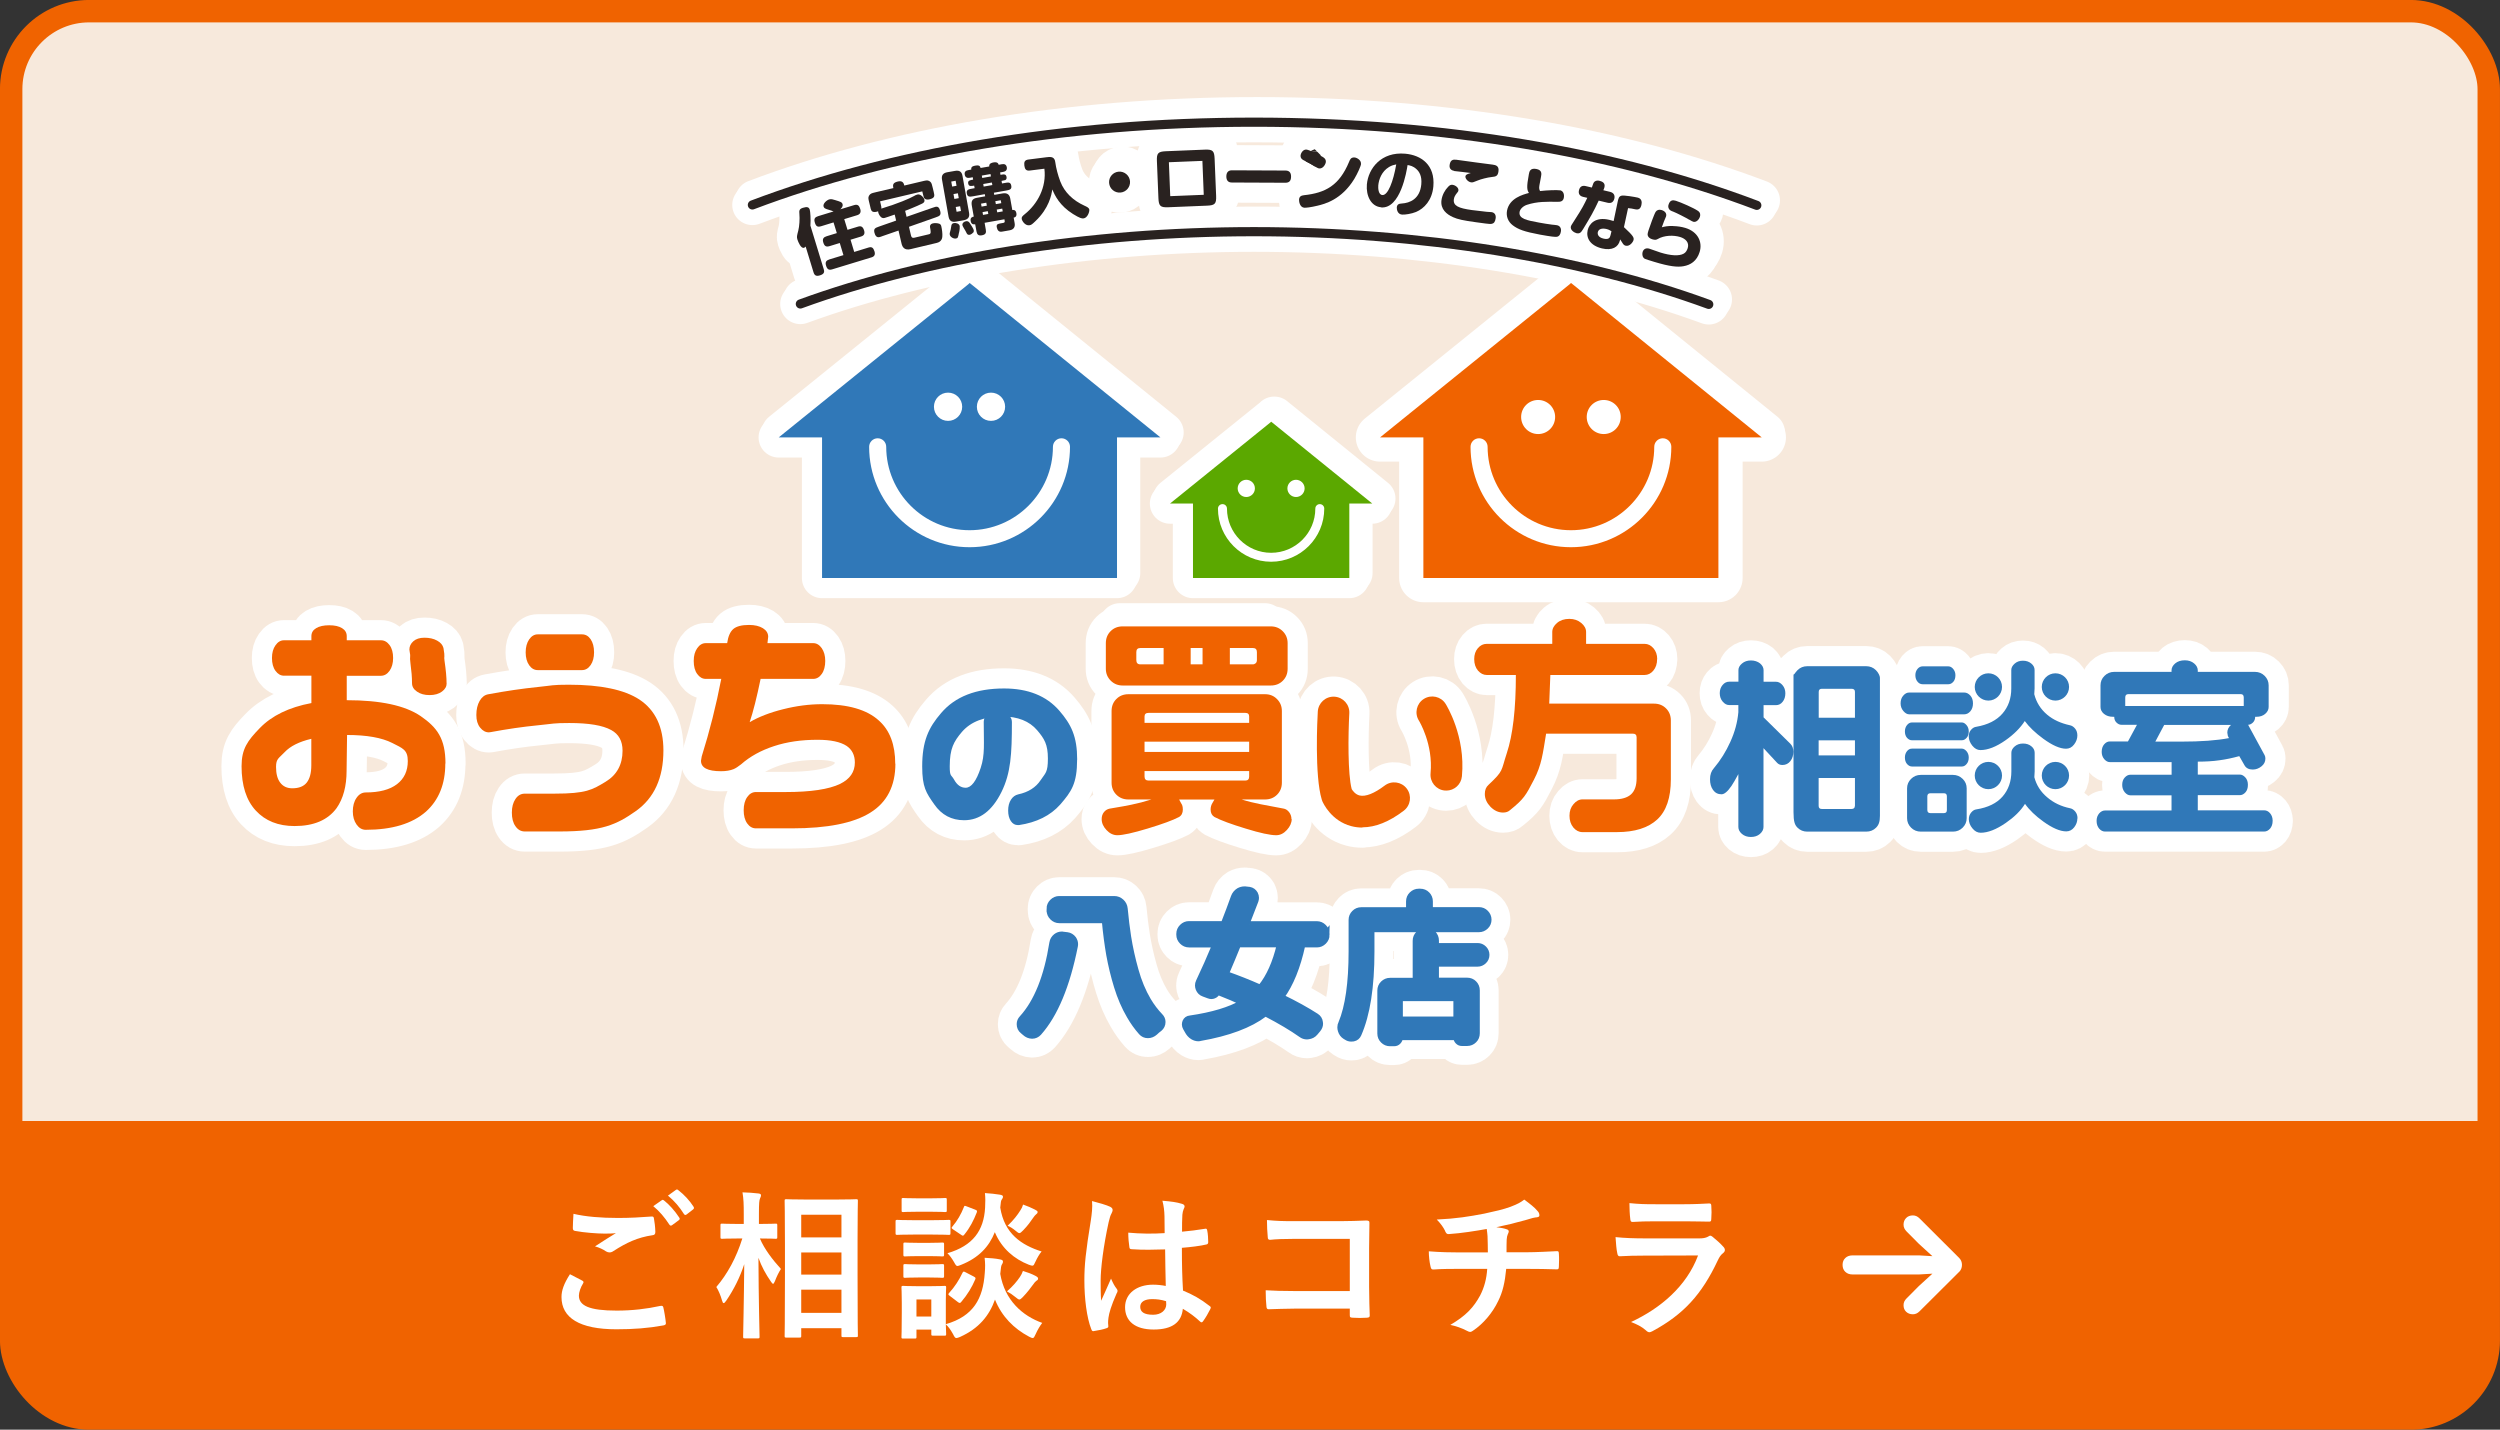 <?xml version="1.0" encoding="UTF-8"?>
<svg id="_レイヤー_2" data-name="レイヤー 2" xmlns="http://www.w3.org/2000/svg" width="313.27" height="179.15" viewBox="0 0 313.27 179.15">
  <rect x="0" y="0" width="313.27" height="179.15" fill="#333333" stroke="none"/>
  <defs>
    <style>
      .cls-1, .cls-2, .cls-3, .cls-4, .cls-5, .cls-6 {
        stroke-width: 5.05px;
      }

      .cls-1, .cls-2, .cls-3, .cls-4, .cls-5, .cls-6, .cls-7, .cls-8, .cls-9 {
        stroke-linecap: round;
        stroke-linejoin: round;
      }

      .cls-1, .cls-2, .cls-3, .cls-4, .cls-5, .cls-6, .cls-8, .cls-9 {
        stroke: #fff;
      }

      .cls-1, .cls-6, .cls-8, .cls-10, .cls-11 {
        fill: #fff;
      }

      .cls-2, .cls-12 {
        fill: #292220;
      }

      .cls-3 {
        fill: #7fa83b;
      }

      .cls-3, .cls-4, .cls-6, .cls-13, .cls-10, .cls-14, .cls-15, .cls-9 {
        fill-rule: evenodd;
      }

      .cls-4, .cls-16, .cls-15, .cls-17 {
        fill: #3078b8;
      }

      .cls-5, .cls-7 {
        fill: none;
      }

      .cls-16 {
        stroke: #3078b8;
        stroke-width: .84px;
      }

      .cls-16, .cls-18 {
        stroke-miterlimit: 10;
      }

      .cls-7 {
        stroke: #292220;
        stroke-width: 1.15px;
      }

      .cls-8 {
        stroke-width: 5.56px;
      }

      .cls-18 {
        fill: #f7e9dc;
        stroke: #f06300;
        stroke-width: 2.81px;
      }

      .cls-13 {
        fill: #5ba800;
      }

      .cls-13, .cls-10, .cls-14, .cls-15, .cls-12, .cls-17, .cls-11, .cls-19 {
        stroke-width: 0px;
      }

      .cls-14, .cls-9, .cls-19 {
        fill: #f06300;
      }

      .cls-9 {
        stroke-width: 6.07px;
      }
    </style>
  </defs>
  <g id="_レイヤー_1-2" data-name="レイヤー 1">
    <g>
      <rect class="cls-18" x="1.4" y="1.4" width="310.46" height="176.35" rx="9.77" ry="9.77"/>
      <g id="design">
        <polygon class="cls-6" points="145.8 54.19 121.91 34.84 121.89 34.86 121.88 34.84 121.74 34.98 97.96 54.19 103.4 54.19 103.4 71.81 118.06 71.81 125.7 71.81 140.36 71.81 140.36 54.19 145.8 54.19"/>
        <path class="cls-10" d="M120.96,50.35c0-.98-.79-1.77-1.77-1.77s-1.77.79-1.77,1.77.79,1.77,1.77,1.77,1.77-.79,1.77-1.77Z"/>
        <path class="cls-10" d="M126.34,50.35c0-.98-.79-1.77-1.77-1.77s-1.77.79-1.77,1.77.79,1.77,1.77,1.77,1.77-.79,1.77-1.77Z"/>
        <path class="cls-11" d="M121.88,67.94c-6.94,0-12.58-5.64-12.58-12.58,0-.59.48-1.07,1.07-1.07s1.07.48,1.07,1.07c0,5.76,4.68,10.45,10.44,10.45s10.45-4.69,10.45-10.45c0-.59.48-1.07,1.07-1.07s1.07.48,1.07,1.07c0,6.94-5.64,12.58-12.58,12.58h0Z"/>
        <polygon class="cls-6" points="221.15 54.19 197.27 34.84 197.25 34.86 197.23 34.84 197.09 34.98 173.32 54.19 178.75 54.19 178.75 71.81 193.41 71.81 201.06 71.81 215.72 71.81 215.72 54.19 221.15 54.19"/>
        <path class="cls-10" d="M195.26,51.63c0-1.18-.95-2.13-2.13-2.13s-2.13.95-2.13,2.13.96,2.14,2.13,2.14,2.13-.95,2.13-2.14Z"/>
        <path class="cls-10" d="M203.47,51.63c0-1.18-.95-2.13-2.13-2.13s-2.13.95-2.13,2.13.95,2.14,2.13,2.14,2.13-.95,2.13-2.14Z"/>
        <path class="cls-11" d="M197.23,67.94c-6.94,0-12.58-5.64-12.58-12.58,0-.59.48-1.07,1.07-1.07s1.07.48,1.07,1.07c0,5.76,4.68,10.45,10.44,10.45s10.45-4.69,10.45-10.45c0-.59.48-1.07,1.07-1.07s1.07.48,1.07,1.07c0,6.94-5.64,12.58-12.58,12.58h0Z"/>
        <polygon class="cls-6" points="172.34 62.47 159.69 52.22 159.68 52.23 159.67 52.22 159.6 52.3 147 62.47 149.88 62.47 149.88 71.81 157.65 71.81 161.7 71.81 169.47 71.81 169.47 62.47 172.34 62.47"/>
        <path class="cls-10" d="M157.64,60.58c0-.6-.49-1.08-1.08-1.08s-1.08.49-1.08,1.08.48,1.08,1.08,1.08,1.08-.49,1.08-1.08Z"/>
        <path class="cls-10" d="M163.87,60.58c0-.6-.49-1.08-1.08-1.08s-1.08.49-1.08,1.08.48,1.08,1.08,1.08,1.08-.49,1.08-1.08Z"/>
        <path class="cls-11" d="M159.67,69.76c-3.67,0-6.66-2.99-6.66-6.66,0-.31.26-.56.56-.56s.57.25.57.56c0,3.05,2.48,5.54,5.53,5.54s5.54-2.48,5.54-5.54c0-.31.25-.56.56-.56s.57.25.57.56c0,3.67-2.99,6.66-6.66,6.66h0Z"/>
        <path class="cls-1" d="M55.8,95.68c0,2.56-.81,4.57-2.42,6.02-1.73,1.52-4.25,2.28-7.55,2.28-.46,0-.84-.22-1.15-.66-.31-.44-.47-.99-.47-1.65s.15-1.25.47-1.7c.31-.45.7-.67,1.15-.67,1.71,0,3.02-.35,3.92-1.04.9-.69,1.35-1.66,1.35-2.89,0-1.43-.65-1.6-1.95-2.27-1.3-.66-3.19-1-5.66-1l-.06,4.49c0,1.92-.42,3.48-1.25,4.67-1.1,1.5-2.86,2.25-5.27,2.25-2.05,0-3.67-.65-4.86-1.94s-1.78-3.14-1.78-5.56c0-2.18.76-3.2,2.27-4.76,1.51-1.57,3.67-2.62,6.48-3.15v-3.43h-3.43c-.42,0-.77-.2-1.07-.61-.3-.41-.44-.95-.44-1.61s.15-1.18.44-1.59c.29-.42.65-.63,1.07-.63h3.43v-.51c0-.44.2-.77.6-1.01.4-.24.94-.36,1.63-.36s1.22.12,1.61.36c.39.24.59.57.59,1.01v.51h4.27c.44,0,.8.2,1.1.61.3.41.44.95.44,1.61s-.15,1.18-.44,1.6c-.3.42-.66.63-1.1.63h-4.27v3.06c4.22,0,7.3.66,9.26,1.99,2.07,1.43,3.11,2.83,3.11,5.95h0ZM39.01,95.9v-3.32c-1.52.36-2.64.92-3.35,1.68-.71.76-1.07.8-1.07,1.84,0,.85.17,1.52.53,1.98.35.46.85.7,1.5.7.84,0,1.44-.24,1.82-.72.38-.49.57-1.2.57-2.15h0ZM55.97,85.62c0,.4-.19.75-.59,1.04-.39.29-.91.44-1.55.44s-1.15-.14-1.57-.43c-.42-.28-.63-.64-.63-1.06,0-.72-.07-1.56-.2-2.52s.07-.62-.1-1.47l-.03-.23c0-.4.17-.75.5-1.04.33-.29.79-.44,1.38-.44.63,0,1.16.12,1.59.36.44.24.7.55.8.93.23,1.29.03.99.13,1.58.17,1.16.26,2.11.26,2.85h0Z"/>
        <path class="cls-1" d="M83.13,94.05c0,3.42-1.15,5.95-3.45,7.58-2.43,1.71-4.24,2.56-9.62,2.56h-4.3c-.48,0-.87-.22-1.17-.66-.31-.43-.45-1.01-.45-1.71s.15-1.25.45-1.7.69-.67,1.17-.67h3.71c4.01,0,4.75-.49,6.4-1.48,1.42-.85,2.14-2.16,2.14-3.9,0-1.22-.48-2.08-1.42-2.59-1.07-.59-2.81-.88-5.25-.88-2.05,0-1.95.09-3.89.28-1.94.19-3.92.48-5.96.86l-.23.03c-.42,0-.78-.2-1.1-.6-.32-.4-.47-.92-.47-1.57,0-.71.14-1.29.41-1.77.28-.48.63-.75,1.07-.83,2.26-.42,4.33-.72,6.2-.91,1.87-.19,1.78-.29,3.9-.29,4.01,0,6.95.62,8.84,1.85,2.01,1.33,3.02,3.46,3.02,6.38h0ZM74.44,81.74c0,.65-.14,1.18-.43,1.6s-.65.63-1.08.63h-5.55c-.42,0-.78-.2-1.07-.61-.29-.41-.44-.95-.44-1.61s.15-1.21.44-1.63c.29-.42.65-.63,1.07-.63h5.55c.44,0,.8.2,1.08.61.28.41.43.95.43,1.64Z"/>
        <path class="cls-1" d="M112.2,95.68c0,2.79-1.04,4.85-3.14,6.15-2.09,1.31-5.37,1.97-9.83,1.97h-4.51c-.43,0-.8-.21-1.09-.62-.3-.42-.44-.97-.44-1.65s.15-1.24.44-1.65c.29-.42.66-.63,1.09-.63h3.71c3.15,0,5.43-.34,6.84-1.02,1.24-.61,1.85-1.5,1.85-2.68,0-.91-.34-1.61-1.03-2.08-.78-.51-1.99-.77-3.65-.77-2.01,0-3.83.26-5.46.8-1.62.53-3,1.29-4.12,2.28-.36.28-.67.49-.94.6-.42.17-.94.26-1.57.26-1.67,0-2.51-.43-2.51-1.31l.09-.54c.99-3.15,1.81-6.4,2.45-9.72h-1.94c-.42,0-.77-.2-1.07-.61-.3-.41-.44-.95-.44-1.64s.15-1.18.44-1.6.65-.63,1.07-.63h2.68c.12-.84.37-1.42.77-1.77.4-.34,1.06-.51,1.97-.51.72,0,1.3.14,1.74.41.43.27.66.63.66,1.07l-.09.8h5.73c.42,0,.77.21,1.07.63.29.42.44.95.44,1.6s-.14,1.21-.43,1.62c-.29.42-.65.63-1.08.63h-6.59c-.48,2.32-.93,4.12-1.37,5.42,1.14-.66,2.54-1.21,4.2-1.62,1.66-.42,3.29-.63,4.89-.63,3.23,0,5.6.68,7.1,2.05,1.37,1.22,2.05,3.02,2.05,5.42h0Z"/>
        <path class="cls-1" d="M134.97,95.18c0,3.01-.71,4.01-2.12,5.64-1.23,1.38-2.95,2.24-5.17,2.57h-.13c-.36,0-.65-.16-.88-.5-.22-.33-.34-.77-.34-1.32s.12-1,.35-1.36.53-.58.91-.67c1.27-.27,2.21-.87,2.81-1.78s.91-.93.91-2.71-.45-2.49-1.34-3.54c-.98-1.15-2.44-1.73-4.37-1.73-2.25,0-3.94.64-5.06,1.93-1.02,1.2-1.53,2.09-1.53,4.32,0,1.33.18,1,.55,1.67.37.67.85,1.01,1.44,1.01.71,0,1.34-.83,1.89-2.49s.38-3.02.38-5.79c0-.35.17-.63.5-.85.33-.22.77-.34,1.3-.34s.94.11,1.25.34c.32.22.48.51.48.88,0,4.05-.14,6.41-1.3,8.77-1.17,2.37-2.73,3.55-4.69,3.55-1.57,0-2.82-.66-3.74-1.99-1.01-1.44-1.51-2.14-1.51-4.75,0-3.17.79-4.86,2.38-6.7,1.75-2.05,4.37-3.07,7.87-3.07,3,0,5.31.92,6.92,2.77,1.5,1.73,2.25,3.23,2.25,6.16h0Z"/>
        <path class="cls-1" d="M224.72,94.19c0,.46-.12.86-.37,1.18-.25.32-.58.49-1,.49-.28,0-.5-.09-.67-.28l-1.7-1.83v9.88c0,.32-.15.61-.45.87-.3.26-.68.38-1.13.38s-.82-.13-1.12-.38c-.3-.26-.45-.55-.45-.87v-6.63c-.36.66-.64,1.16-.86,1.48-.48.7-.89,1.05-1.25,1.05-.45,0-.8-.18-1.06-.54-.26-.36-.38-.8-.38-1.35,0-.57.16-1.03.49-1.39.82-.97,1.51-2.08,2.06-3.3.56-1.23.89-2.46,1-3.7v-.9h-1.15c-.3,0-.56-.14-.81-.43s-.37-.64-.37-1.06.12-.74.35-1.02c.23-.28.51-.42.84-.42h1.15v-1.46c0-.29.15-.57.45-.82.3-.26.68-.38,1.12-.38s.84.13,1.14.37c.29.25.44.53.44.84v1.46h1.57c.29,0,.56.14.8.42.24.28.36.62.36,1.02,0,.43-.11.79-.34,1.07-.22.28-.5.42-.82.42h-1.57v1.53l3.34,3.29c.26.25.39.59.39,1.02h0ZM235.57,102.24c0,.75-.16,1.15-.49,1.48-.32.32-.73.49-1.23.49h-7.39c-.48,0-.89-.17-1.22-.5-.33-.33-.5-.73-.5-1.95v-17.32c0,.28.17-.13.5-.46.33-.33.74-.5,1.22-.5h7.39c.48,0,.89.17,1.22.5.33.33.5.74.5.94v17.32h0ZM232.44,89.94v-3.24c0-.26-.14-.39-.42-.39h-3.73c-.26,0-.39.13-.39.39v3.24h4.55,0ZM232.44,94.66v-1.89h-4.55v1.89h4.55ZM232.44,100.98v-3.49h-4.55v3.49c0,.26.13.39.39.39h3.73c.28,0,.42-.13.42-.39h0Z"/>
        <path class="cls-1" d="M247.23,88.14c0,.4-.11.73-.33.99-.23.26-.48.38-.76.38h-6.91c-.25,0-.49-.14-.72-.41-.23-.27-.35-.59-.35-.96,0-.4.11-.73.34-.98.22-.26.47-.38.73-.38h6.91c.28,0,.53.13.76.38.22.25.33.58.33.98h0ZM245.03,84.6c0,.36-.09.64-.27.84-.18.2-.38.3-.61.3h-3.24c-.25,0-.46-.11-.63-.32-.18-.21-.27-.49-.27-.81,0-.31.09-.57.27-.79.18-.21.39-.32.63-.32h3.24c.22,0,.42.11.6.32.18.22.28.48.28.79ZM246.7,91.65c0,.34-.09.61-.27.81-.18.2-.37.3-.59.3h-6.26c-.23,0-.43-.1-.62-.31-.18-.21-.26-.48-.26-.8s.09-.57.26-.79c.18-.22.38-.33.62-.33h6.26c.2,0,.39.11.58.33.18.21.28.48.28.79h0ZM246.7,94.92c0,.34-.09.61-.27.82-.18.21-.37.31-.59.31h-6.26c-.23,0-.43-.11-.62-.32-.18-.22-.26-.49-.26-.81s.09-.57.26-.79c.18-.22.38-.32.62-.32h6.26c.2,0,.39.11.58.32.18.22.28.48.28.79h0ZM246.44,102.52c0,.46-.17.86-.5,1.19-.33.33-.74.5-1.22.5h-4.03c-.48,0-.89-.17-1.22-.5-.33-.33-.5-.73-.5-1.19v-3.73c0-.47.17-.86.5-1.19.33-.33.74-.5,1.22-.5h4.03c.48,0,.88.17,1.22.5s.5.73.5,1.19v3.73ZM243.96,101.5v-1.71c0-.26-.12-.39-.37-.39h-1.69c-.26,0-.39.13-.39.39v1.71c0,.26.13.39.39.39h1.69c.25,0,.37-.13.37-.39ZM260.31,92.16c0,.4-.14.78-.41,1.13-.27.36-.61.53-1.01.53-.76,0-1.71-.42-2.85-1.25-1.01-.74-1.78-1.48-2.32-2.22-.55.86-1.36,1.67-2.41,2.41-1.17.82-2.22,1.23-3.15,1.23-.39,0-.72-.19-1.02-.56-.29-.37-.44-.75-.44-1.16,0-.32.09-.6.29-.82.2-.23.41-.35.66-.38,1.44-.25,2.53-.8,3.27-1.65.74-.85,1.11-1.9,1.11-3.15v-2.32c0-.28.14-.54.42-.79.28-.25.62-.37,1.04-.37s.76.12,1.04.35c.28.23.42.5.42.81v2.32l-.04.72c.26,1.02.8,1.88,1.62,2.57.76.64,1.71,1.07,2.85,1.32.25.05.46.19.65.42s.28.52.28.86h0ZM260.31,102.56c0,.39-.13.76-.39,1.1s-.6.52-1,.52c-.77,0-1.73-.41-2.87-1.23-.99-.71-1.76-1.45-2.3-2.22-.54.87-1.35,1.66-2.41,2.39-1.19.82-2.24,1.23-3.15,1.23-.39,0-.73-.18-1.03-.55-.3-.36-.45-.75-.45-1.15,0-.31.09-.59.29-.83.2-.24.41-.37.66-.4,1.45-.23,2.55-.77,3.28-1.61.73-.84,1.1-1.89,1.1-3.16v-2.32c0-.29.14-.56.42-.8.28-.24.62-.36,1.04-.36s.76.11,1.04.34c.28.22.42.5.42.82v2.32l-.04.74c.26.99.79,1.83,1.6,2.51.8.69,1.76,1.15,2.88,1.38.25.05.46.19.65.42.19.23.28.52.28.86h0Z"/>
        <path class="cls-1" d="M284.78,102.86c0,.4-.11.72-.32.97-.22.25-.47.37-.74.37h-19.94c-.28,0-.52-.12-.74-.37-.21-.25-.32-.57-.32-.97,0-.37.11-.68.32-.93.22-.25.47-.37.74-.37h8.33v-1.9h-5.16c-.25,0-.48-.13-.7-.38-.21-.26-.32-.56-.32-.92,0-.38.1-.7.32-.93.21-.23.44-.35.71-.35h5.16v-1.58h-7.74c-.25,0-.48-.12-.7-.37-.21-.25-.32-.55-.32-.9,0-.4.1-.72.31-.96.21-.24.44-.36.71-.36h2.27l1.13-2.09h-1.97c-.2,0-.4-.09-.59-.27-.19-.18-.29-.42-.29-.73h-.16c-.45,0-.82-.12-1.12-.36-.29-.24-.44-.53-.44-.87v-2.71c0-.46.16-.86.5-1.19.33-.33.74-.5,1.22-.5h7.18v-.18c0-.32.15-.62.46-.88.31-.26.71-.39,1.21-.39.46,0,.85.13,1.16.39.31.26.46.56.46.88v.18h7.16c.48,0,.89.17,1.22.5.33.33.5.73.5,1.19v2.71c0,.32-.14.61-.43.86-.29.25-.65.37-1.1.37h-.16c0,.29-.09.53-.28.72-.19.18-.39.28-.6.28l.12.23,1.95,3.59c.06.11.09.25.09.42,0,.38-.16.71-.49.97-.32.26-.69.4-1.09.4-.49,0-.84-.18-1.04-.54l-.65-1.14c-.84.23-1.67.41-2.5.52-.83.12-1.73.17-2.7.17v1.62h5.26c.25,0,.48.12.7.36s.32.55.32.92c0,.4-.1.72-.31.95-.21.23-.44.35-.71.35h-5.26v1.9h8.32c.28,0,.53.12.74.37.21.25.32.55.32.93h.01ZM281.16,88.47v-1.07c0-.28-.13-.42-.37-.42h-14.09c-.26,0-.39.14-.39.42v1.07h14.86ZM279.56,90.84h-8.37l-1.11,2.09h3.25c2.44,0,4.43-.14,5.98-.44l-.14-.26-.07-.42c0-.37.15-.7.46-.97h0Z"/>
        <path class="cls-1" d="M250.87,86.08c0-.95-.77-1.71-1.71-1.71s-1.71.77-1.71,1.71.77,1.71,1.71,1.71,1.71-.77,1.71-1.71Z"/>
        <path class="cls-1" d="M259.27,86.08c0-.95-.77-1.71-1.71-1.71s-1.71.77-1.71,1.71.77,1.71,1.71,1.71,1.71-.77,1.71-1.71Z"/>
        <path class="cls-1" d="M250.87,97.18c0-.95-.77-1.71-1.71-1.71s-1.71.76-1.71,1.71.77,1.71,1.71,1.71,1.71-.77,1.71-1.71Z"/>
        <path class="cls-1" d="M259.27,97.18c0-.95-.77-1.71-1.71-1.71s-1.71.76-1.71,1.71.77,1.71,1.71,1.71,1.71-.77,1.71-1.71Z"/>
        <path class="cls-1" d="M161.86,102.63c0,.48-.2.93-.6,1.37-.4.44-.85.66-1.34.66-.74,0-2.01-.27-3.82-.83-1.81-.55-3.11-1.03-3.91-1.45-.32-.19-.49-.5-.49-.94,0-.3.08-.59.24-.84.16-.26.24-.39.24-.41h-4.42c.11.23.24.45.37.68.06.15.09.34.09.57,0,.43-.16.75-.48.94-.76.4-2.07.88-3.92,1.44-1.85.56-3.12.84-3.81.84-.49,0-.95-.21-1.35-.64-.41-.43-.61-.89-.61-1.38,0-.34.09-.63.28-.87.19-.24.43-.38.71-.44,1.37-.23,2.27-.39,2.71-.49.84-.17,1.68-.39,2.53-.66h-2.88c-.61,0-1.11-.2-1.51-.6-.4-.4-.6-.9-.6-1.51v-8.97c0-.61.2-1.11.6-1.51s.9-.6,1.51-.6h17.13c.59,0,1.09.2,1.49.61.41.41.61.91.61,1.5v8.97c0,.61-.2,1.11-.6,1.51-.4.4-.9.6-1.51.6h-2.93c.72.23,1.52.43,2.39.6.87.17,1.82.35,2.85.54.27.04.5.19.7.44.2.26.3.55.3.87h0ZM161.35,83.79c0,.61-.2,1.11-.6,1.51-.4.4-.9.6-1.51.6h-18.56c-.59,0-1.09-.2-1.5-.61-.41-.41-.61-.91-.61-1.5v-3.19c0-.61.2-1.11.6-1.51.4-.4.9-.6,1.51-.6h18.56c.59,0,1.09.2,1.5.61.41.41.61.91.61,1.5v3.19h0ZM145.81,83.25v-2.05h-2.91c-.34,0-.51.17-.51.51v1c0,.36.17.54.51.54h2.91ZM156.53,90.58v-.8c0-.3-.16-.45-.48-.45h-12.12c-.34,0-.51.15-.51.45v.8h13.11ZM156.53,94.22v-1.28h-13.11v1.28h13.11ZM156.53,97.3v-.68h-13.11v.68c0,.34.17.51.51.51h12.12c.32,0,.48-.17.48-.51ZM150.69,83.25v-2.05h-1.49v2.05h1.49ZM157.5,82.71v-1c0-.34-.17-.51-.51-.51h-2.88v2.05h2.88c.13,0,.25-.05.36-.14.1-.09.15-.23.15-.4h0Z"/>
        <path class="cls-1" d="M207.65,82.59c0,.59-.16,1.07-.47,1.44-.31.37-.68.55-1.1.55h-11.81l-.14,3.59h13.13c.61,0,1.11.2,1.51.6.4.4.6.9.6,1.51v7.38c0,2.3-.57,3.98-1.71,5.03-1.14,1.05-2.82,1.58-5.04,1.58h-4.33c-.44,0-.82-.2-1.14-.58-.32-.39-.48-.88-.48-1.47s.16-1.06.5-1.45c.33-.4.71-.6,1.12-.6h3.96c.95,0,1.66-.21,2.13-.63.46-.42.7-1.09.7-2.02v-5.13c0-.3-.16-.46-.49-.46h-10.85c-.42,2.56-.56,3.91-1.53,5.78-1.03,1.99-1.25,2.4-3.01,3.82-.21.19-.49.29-.86.29-.57,0-1.09-.24-1.57-.72-.47-.49-.71-1.02-.71-1.61,0-.49.15-.87.46-1.14,1.92-1.81,1.54-1.68,2.29-3.96.76-2.28,1.14-5.55,1.14-9.81h-3.65c-.42,0-.78-.19-1.1-.55-.31-.37-.47-.85-.47-1.44,0-.55.15-1.01.46-1.37.31-.36.67-.54,1.11-.54h8.21v-1.48c0-.42.2-.8.6-1.14s.91-.51,1.54-.51c.59,0,1.08.17,1.49.51.41.34.61.72.61,1.14v1.48h7.34c.42,0,.78.19,1.1.55.31.37.47.82.47,1.35h0Z"/>
        <path class="cls-1" d="M170.71,103.7c-.48,0-.94-.06-1.39-.18-2.5-.66-3.51-2.87-3.62-3.12-.03-.06-.05-.13-.07-.2-.92-2.99-.55-10.21-.5-11.03.06-1.09.99-1.93,2.08-1.87,1.09.06,1.93.99,1.87,2.08-.15,2.73-.2,7.63.3,9.5.1.17.44.67.99.8.74.18,1.85-.26,3.14-1.24.87-.66,2.11-.49,2.77.38.66.87.49,2.11-.38,2.77-1.82,1.39-3.56,2.08-5.17,2.08h0Z"/>
        <path class="cls-1" d="M181.23,99.06c-.06,0-.13,0-.19,0-1.09-.1-1.88-1.07-1.78-2.16.35-3.65-1.44-6.57-1.46-6.6-.58-.92-.3-2.14.62-2.72.92-.58,2.14-.31,2.72.61.1.16,2.53,4.05,2.05,9.09-.1,1.03-.96,1.79-1.97,1.79h0Z"/>
        <path class="cls-2" d="M101.35,30.26s-.09.13-.2.17c-.38.12-.72-.7-.83-1.04-.1-.32-.06-.46.11-1.11.14-.53.2-1.5.14-2.09-.05-.43,0-.63.44-.77.52-.16.75-.1.86.24.07.22.14,1.24.08,1.99l1.66,5.46c.12.37.04.62-.49.78-.45.14-.67,0-.79-.39l-.99-3.24h0ZM104.83,25.87c-.23-.09-.28-.11-.55-.19-.54-.15-.63-.23-.69-.42-.11-.37.4-.8.71-.89.25-.08.48,0,.74.08.72.22.87.27.94.5.07.21-.04.43-.28.66l1.74-.53c.47-.14.63.09.76.5.11.37,0,.64-.37.76l-1.64.5.41,1.34,1.31-.4c.39-.12.62,0,.77.48.12.4,0,.64-.39.76l-1.31.4.47,1.53,1.79-.55c.42-.13.61.03.75.48.12.38.01.64-.37.75l-4.92,1.5c-.42.13-.64.01-.78-.47-.14-.45.04-.65.41-.77l1.77-.54-.46-1.52-1.27.39c-.43.13-.65.03-.8-.47-.14-.46.06-.66.43-.77l1.27-.39-.41-1.34-1.56.48c-.44.13-.64.03-.79-.48-.14-.46.03-.66.41-.78l1.96-.6h0Z"/>
        <path class="cls-2" d="M112.48,26.27c-.55.2-1.17.4-1.25.42-.18.04-.29.01-.41-.07-.16-.12-.33-.38-.39-.63-.01-.05-.01-.09-.01-.13-.15.06-.36.1-.55.08-.3-.04-.36-.27-.44-.65l-.18-.75c-.09-.36-.08-.56.15-.8.15-.16.51-.22.75-.28l2.18-.52c-.11-.45-.03-.69.58-.83.61-.14.73.26.79.51l2.49-.59c.35-.08.56-.08.79.14.13.13.18.34.27.7l.13.54c.12.5.18.77-.54.94-.22.05-.43.05-.6-.1-.09-.08-.12-.19-.2-.52l-.09-.38-5.29,1.25.09.38c.08.32.09.39.07.53,2.08-.63,3.56-1.27,4.06-1.56.19-.11.32-.18.48-.21.37-.09.8.4.85.64.08.33-.15.44-.31.52-.75.37-1.99.85-2.1.89l.18.75,3.24-1.13c.12-.04.29-.1.37-.12.32-.08.5.1.61.54.13.53-.1.62-.57.78l-3.35,1.18.25,1.07c.05.21.12.37.46.29l1.82-.43c.26-.06.21-.34.11-.87-.04-.21.05-.42.35-.49.23-.05.57-.04.8.04.14.05.23.16.26.32.08.34.17.95.13,1.29-.01.14-.05.65-.7.81l-3.28.78c-.71.17-1.02-.2-1.13-.7l-.38-1.63-2.02.7c-.07.03-.26.1-.36.12-.37.09-.55-.2-.64-.56-.12-.52.12-.59.58-.76l2.14-.75-.17-.72h0Z"/>
        <path class="cls-2" d="M118.43,21.88c-.1-.56.15-.84.68-.93l.97-.17c.57-.1.84.15.92.65l.82,4.61c.1.55-.13.84-.67.94l-.96.17c-.55.1-.84-.09-.94-.63,0,0-.82-4.63-.82-4.63ZM120.56,28.52c-.11.57-.13.7-.38.74-.29.05-.73-.18-.78-.5-.02-.08,0-.18.02-.26.09-.26.13-.52.16-.73.03-.26.1-.41.34-.45.22-.04.66.04.73.38.02.11,0,.47-.08.81h0ZM119.59,22.12l.11.63.55-.1-.11-.63-.55.1ZM119.87,23.7l.11.61.55-.1-.11-.61-.55.1h0ZM120.15,25.3l.11.61.55-.1-.11-.6-.55.1h0ZM122.31,28.53c-.1.12-.28.24-.41.26-.14.03-.29-.02-.36-.16-.07-.13-.14-.28-.17-.33-.06-.1-.37-.61-.39-.7-.05-.28.21-.47.46-.51.22-.04.36.09.44.21.12.18.48.72.51.88.03.14.02.26-.08.36h0ZM122.58,27.48c-.12.02-.47.09-.56-.41-.08-.46.26-.52.38-.55l-.24-1.34c-.09-.51-.02-.9.62-1.01l1.05-.19-.05-.27-1.43.26c-.42.07-.74.13-.82-.35-.09-.47.24-.53.66-.6l.32-.06-.06-.32c-.4.07-.68.13-.76-.27-.07-.37.26-.42.62-.48l-.05-.3-.38.07c-.32.06-.56-.05-.62-.39-.07-.36.13-.52.44-.57l.38-.07c-.06-.38.23-.45.54-.51.29-.05.55-.05.62.3l1.09-.19c-.04-.37.27-.46.55-.51.24-.04.54-.04.63.3l.39-.07c.32-.06.56.02.63.38.06.34-.14.53-.45.58l-.39.07.05.3.24-.04c.24-.04.46-.03.52.32.03.17-.03.32-.17.38-.08.03-.33.08-.46.1l.06.32.35-.06c.42-.07.73-.13.81.34.09.48-.23.53-.65.61l-1.53.27.05.27,1.02-.18c.56-.1.89.11.98.63l.26,1.45c.11-.02.43-.07.51.4.08.46-.23.53-.34.55l.12.68c.09.49-.11.82-.62.91l-.97.17c-.4.07-.58-.19-.65-.57-.07-.37.19-.42.44-.46l.39-.07c.16-.03.18-.13.17-.21l-.04-.24-2.48.44.15.87c.06.35.02.61-.51.7-.45.08-.59-.14-.66-.5l-.15-.87h0ZM123.32,24.9l.07.37.66-.12-.07-.37-.66.12ZM123.41,21.37l.05.3,1.09-.19-.05-.3-1.09.19ZM123.5,25.95l.06.35.66-.12-.06-.35-.66.12h0ZM123.6,22.43l.05.32,1.09-.19-.06-.32-1.09.2h0ZM125.1,24.58l.07.37.68-.12-.07-.37-.69.12h0ZM125.29,25.64l.06.35.69-.12-.06-.35-.69.12Z"/>
        <path class="cls-2" d="M131.57,19.07c.62-.08.98-.01,1.06.66.09.69.33,1.6.62,2.37.54,1.42,1.65,2.41,3,3.03.37.17.61.28.64.52.03.28-.23,1.03-.73,1.09-.19.03-.47-.03-1.31-.55-1.66-1.04-2.28-2.3-2.59-3.08-.12.68-.4,2.34-2.13,3.98-.4.38-.51.48-.76.51-.55.07-.92-.59-.95-.8-.03-.23.06-.33.39-.6,1.58-1.26,2.74-3.37,2.45-5.69l-1.82.23c-.46.06-.63-.16-.69-.61-.06-.48.05-.71.51-.77l2.29-.29h0Z"/>
        <path class="cls-2" d="M141.99,22.09c.06.72-.48,1.36-1.2,1.42s-1.36-.48-1.42-1.2c-.06-.74.49-1.36,1.2-1.42.72-.06,1.36.48,1.42,1.21Z"/>
        <path class="cls-2" d="M151.36,18.13c.99-.04,1.19.15,1.23,1.13l.19,4.66c.04.98-.14,1.19-1.13,1.23l-4.87.2c-.98.04-1.19-.15-1.23-1.13l-.19-4.66c-.04-.98.14-1.19,1.13-1.23l4.87-.2h0ZM151.06,19.54l-4.2.17.17,4.25,4.2-.17s-.17-4.25-.17-4.25Z"/>
        <path class="cls-2" d="M161.48,20.74c.48,0,.7.29.69.77,0,.48-.2.76-.7.76l-6.73-.03c-.49,0-.68-.31-.68-.76s.2-.77.69-.77c0,0,6.73.03,6.73.03Z"/>
        <path class="cls-2" d="M170.94,19.89c0,.24-.42,1.19-.84,1.89-1.6,2.63-3.74,3.16-4.64,3.37-.82.2-1.41.26-1.62.25-.54-.03-.68-.71-.67-1,.02-.41.27-.53.62-.57,2.7-.29,4.42-1.22,5.65-4.18.12-.31.24-.57.67-.55.27.01.85.31.83.79h0ZM166.06,18.99c.21.12.48.28.47.65,0,.23-.3.87-.81.84-.09,0-.16-.03-.3-.1-.76-.46-1.03-.62-1.69-.94-.27-.13-.38-.33-.37-.56.02-.31.3-.79.72-.77.37.02,1.57.65,1.98.88h0Z"/>
        <path class="cls-2" d="M173.43,25.35c-1.23-.11-1.89-1.43-1.76-2.86.18-2.01,1.8-4.12,4.81-3.85,2,.18,3.76,1.41,3.52,4.11-.16,1.73-1.15,2.76-2.17,3.19-.56.23-1.38.36-1.76.33-.57-.05-.66-.65-.65-.89.03-.4.27-.48.62-.5,1.01-.06,2.28-.56,2.45-2.4.1-1.08-.28-1.61-.6-1.9-.42-.39-.81-.47-1.12-.52-.12.79-.89,5.52-3.33,5.31h0ZM174.43,20.32c-.9.54-1.26,1.54-1.33,2.28-.03.35,0,1.18.51,1.22.7.06,1.37-1.7,1.74-3.84-.28.06-.54.11-.93.34h0Z"/>
        <path class="cls-2" d="M187.27,27.43c-.22.03-1.07-.09-1.91-.21-1.62-.22-2.3-.37-2.9-.64-.78-.35-1.6-.99-1.44-2.14.09-.64.44-1.27.83-1.66.19-.2.32-.28.57-.25.33.05.77.35.72.71-.02.13-.09.21-.2.34-.21.26-.33.48-.37.76-.11.82.59,1.12,2.25,1.35.35.05,1.58.19,1.87.22.09.01.51.03.6.04.41.06.57.38.52.76-.06.42-.18.66-.54.71h0ZM182.61,20.79c-.43-.06-.64-.33-.58-.74.09-.63.43-.71.86-.65l2.55.35c.32.04,1.71.22,1.99.26.37.05.82.16.72.84-.08.59-.31.66-.84.71-.53.05-1.42.3-1.74.43-.54.22-.66.27-.85.24-.39-.05-.75-.48-.71-.75.03-.2.18-.28.68-.42-.32-.06-1.8-.21-2.1-.25h0Z"/>
        <path class="cls-2" d="M195.86,23.22c.41.08.56.5.48.94-.08.43-.38.52-.78.51-1.37-.02-2.53-.05-3.83.37-.45.14-.85.49-.93.88-.16.87.91,1.07,2.43,1.35.6.11,1.02.18,1.63.26.14.02.49.04.61.07.39.07.58.39.5.81-.05.31-.19.58-.49.64-.22.04-.75-.02-2.13-.27-1.98-.37-2.74-.66-3.41-1.17-.6-.46-.84-1.13-.72-1.82.29-1.58,2-2.03,2.75-2.23-.24-.37-.32-.69-.01-2.35.06-.32.15-.8.92-.66.76.14.67.62.6.99l-.2,1.07c-.07.39,0,.58.09.71.77-.1,2.15-.15,2.47-.09h0Z"/>
        <path class="cls-2" d="M202.17,23.42c.37.09.62.37.51.84-.11.44-.39.62-.83.52l-1.13-.27c-.63,1.36-1.03,2.05-1.96,3.58-.26.43-.43.59-.83.5-.27-.07-.8-.39-.7-.83.03-.13.08-.2.48-.82.96-1.48,1.19-1.96,1.58-2.78l-.52-.12c-.43-.1-.63-.39-.52-.84.11-.45.41-.62.85-.51l.76.18c.14-.45.22-.64.34-.74.2-.15.41-.16.63-.1.32.08.74.26.61.8-.03.12-.09.28-.14.38l.88.21h0ZM203.89,27.84c1.19,1.1,1.27,1.31,1.19,1.62-.06.24-.47.82-.98.7-.15-.04-.25-.11-.35-.26-.05-.09-.3-.45-.34-.52l-.03.12c-.2.85-.98,1.31-2.25,1.01-1.49-.36-2.02-1.32-1.78-2.3.19-.78.96-1.7,2.72-1.28.22.05.37.1.53.15l.49-2.33c.1-.5.16-.76.5-.85.3-.08,1.74.17,2.02.24.51.12.56.57.47.94-.12.5-.38.61-.76.53-.3-.06-.63-.14-.91-.15l-.52,2.4h0ZM202.32,28.35c-.15-.1-.31-.2-.61-.28-.55-.13-1-.03-1.1.39-.05.22,0,.64.71.81.65.16.8-.09.88-.42l.12-.5h0Z"/>
        <path class="cls-2" d="M210.05,27.71c.51.01,1.02.08,1.53.23,1.6.49,2.16,1.79,1.79,3.01-.35,1.15-1.15,1.64-2.03,1.79-.72.13-1.7.05-3.67-.55-.53-.16-1.04-.32-1.17-.38-.28-.15-.37-.53-.28-.85.13-.41.46-.53.84-.42.19.06,1.18.42,1.41.49,1.24.38,2.32.47,2.92.13.26-.14.41-.42.5-.7.21-.71-.3-1.18-.95-1.38-.82-.25-1.99-.24-2.85.27-.16.09-.32.11-.63.02-.33-.1-.47-.24-.54-.38-.09-.19-.09-.28.05-.74.12-.39.73-2.09.9-2.33.15-.22.41-.32.74-.22.43.13.67.43.56.8-.03.1-.23.53-.26.62-.08.2-.19.49-.27.74.37-.1.77-.18,1.42-.16h0ZM212.06,26.9c-.35-.22-1.63-.87-1.98-1-.31-.11-.44-.18-.54-.33-.13-.18-.12-.41-.07-.55.19-.61.55-.6.92-.49.64.2,2.21.89,2.76,1.26.3.2.33.48.26.72-.14.45-.52.74-.83.65-.09-.03-.23-.09-.52-.27h0Z"/>
        <path class="cls-5" d="M100.68,37.47c15.88-5.8,36.09-9.06,56.84-9.06s41.09,3.28,56.99,9.11"/>
        <path class="cls-5" d="M220.52,25.11c-17.13-6.51-39.08-10.42-63.01-10.42s-45.74,3.89-62.85,10.37"/>
        <rect class="cls-1" x="225.24" y="85.18" width="9.1" height="16.17"/>
        <rect class="cls-1" x="140.32" y="78.11" width="18.2" height="8.09"/>
        <rect class="cls-1" x="240.41" y="98.33" width="4.04" height="4.04"/>
        <rect class="cls-1" x="268.71" y="89.23" width="12.13" height="8.09"/>
        <path class="cls-19" d="M55.8,95.68c0,2.56-.81,4.57-2.42,6.02-1.73,1.52-4.25,2.28-7.55,2.28-.46,0-.84-.22-1.15-.66-.31-.44-.47-.99-.47-1.65s.15-1.25.47-1.7c.31-.45.7-.67,1.15-.67,1.71,0,3.02-.35,3.92-1.04.9-.69,1.35-1.66,1.35-2.89,0-1.43-.65-1.6-1.95-2.27-1.3-.66-3.19-1-5.66-1l-.06,4.49c0,1.92-.42,3.48-1.25,4.67-1.1,1.5-2.86,2.25-5.27,2.25-2.05,0-3.67-.65-4.86-1.94s-1.78-3.14-1.78-5.56c0-2.18.76-3.2,2.27-4.76,1.51-1.57,3.67-2.62,6.48-3.15v-3.43h-3.43c-.42,0-.77-.2-1.07-.61-.3-.41-.44-.95-.44-1.61s.15-1.18.44-1.59c.29-.42.65-.63,1.07-.63h3.43v-.51c0-.44.2-.77.6-1.01.4-.24.94-.36,1.63-.36s1.22.12,1.61.36c.39.24.59.57.59,1.01v.51h4.27c.44,0,.8.2,1.1.61.3.41.44.95.44,1.61s-.15,1.18-.44,1.6c-.3.42-.66.63-1.1.63h-4.27v3.06c4.22,0,7.3.66,9.26,1.99,2.07,1.43,3.11,2.83,3.11,5.95h0ZM39.01,95.9v-3.32c-1.52.36-2.64.92-3.35,1.68-.71.76-1.07.8-1.07,1.84,0,.85.17,1.52.53,1.98.35.46.85.7,1.5.7.84,0,1.44-.24,1.82-.72.38-.49.57-1.2.57-2.15h0ZM55.97,85.62c0,.4-.19.75-.59,1.04-.39.29-.91.44-1.55.44s-1.15-.14-1.57-.43c-.42-.28-.63-.64-.63-1.06,0-.72-.07-1.56-.2-2.52s.07-.62-.1-1.47l-.03-.23c0-.4.17-.75.5-1.04.33-.29.79-.44,1.38-.44.63,0,1.16.12,1.59.36.44.24.7.55.8.93.23,1.29.03.99.13,1.58.17,1.16.26,2.11.26,2.85h0Z"/>
        <path class="cls-19" d="M83.13,94.05c0,3.42-1.15,5.95-3.45,7.58-2.43,1.71-4.24,2.56-9.62,2.56h-4.3c-.48,0-.87-.22-1.17-.66-.31-.43-.45-1.01-.45-1.71s.15-1.25.45-1.7.69-.67,1.17-.67h3.71c4.01,0,4.75-.49,6.4-1.48,1.42-.85,2.14-2.16,2.14-3.9,0-1.22-.48-2.08-1.42-2.59-1.07-.59-2.81-.88-5.25-.88-2.05,0-1.95.09-3.89.28-1.94.19-3.92.48-5.96.86l-.23.03c-.42,0-.78-.2-1.1-.6-.32-.4-.47-.92-.47-1.57,0-.71.14-1.29.41-1.77.28-.48.63-.75,1.07-.83,2.26-.42,4.33-.72,6.2-.91,1.87-.19,1.78-.29,3.9-.29,4.01,0,6.95.62,8.84,1.85,2.01,1.33,3.02,3.46,3.02,6.38h0ZM74.44,81.74c0,.65-.14,1.18-.43,1.6s-.65.63-1.08.63h-5.55c-.42,0-.78-.2-1.07-.61-.29-.41-.44-.95-.44-1.61s.15-1.21.44-1.63c.29-.42.65-.63,1.07-.63h5.55c.44,0,.8.2,1.08.61.28.41.43.95.43,1.64Z"/>
        <path class="cls-19" d="M112.2,95.68c0,2.79-1.04,4.85-3.14,6.15-2.09,1.31-5.37,1.97-9.83,1.97h-4.51c-.43,0-.8-.21-1.09-.62-.3-.42-.44-.97-.44-1.65s.15-1.24.44-1.65c.29-.42.66-.63,1.09-.63h3.71c3.15,0,5.43-.34,6.84-1.02,1.24-.61,1.85-1.5,1.85-2.68,0-.91-.34-1.61-1.03-2.08-.78-.51-1.99-.77-3.65-.77-2.01,0-3.83.26-5.46.8-1.62.53-3,1.29-4.12,2.28-.36.28-.67.49-.94.6-.42.17-.94.26-1.57.26-1.67,0-2.51-.43-2.51-1.31l.09-.54c.99-3.15,1.81-6.4,2.45-9.72h-1.94c-.42,0-.77-.2-1.07-.61-.3-.41-.44-.95-.44-1.64s.15-1.18.44-1.6.65-.63,1.07-.63h2.68c.12-.84.37-1.42.77-1.77.4-.34,1.06-.51,1.97-.51.72,0,1.3.14,1.74.41.43.27.66.63.66,1.07l-.09.8h5.73c.42,0,.77.21,1.07.63.29.42.44.95.44,1.6s-.14,1.21-.43,1.62c-.29.42-.65.63-1.08.63h-6.59c-.48,2.32-.93,4.12-1.37,5.42,1.14-.66,2.54-1.21,4.2-1.62,1.66-.42,3.29-.63,4.89-.63,3.23,0,5.6.68,7.1,2.05,1.37,1.22,2.05,3.02,2.05,5.42h0Z"/>
        <path class="cls-17" d="M134.97,95.18c0,3.01-.71,4.01-2.12,5.64-1.23,1.38-2.95,2.24-5.17,2.57h-.13c-.36,0-.65-.16-.88-.5-.22-.33-.34-.77-.34-1.32s.12-1,.35-1.36.53-.58.91-.67c1.27-.27,2.21-.87,2.81-1.78s.91-.93.91-2.71-.45-2.49-1.34-3.54c-.98-1.15-2.44-1.73-4.37-1.73-2.25,0-3.94.64-5.06,1.93-1.02,1.2-1.53,2.09-1.53,4.32,0,1.33.18,1,.55,1.67.37.67.85,1.01,1.44,1.01.71,0,1.34-.83,1.89-2.49s.38-3.02.38-5.79c0-.35.17-.63.5-.85.33-.22.77-.34,1.3-.34s.94.11,1.25.34c.32.22.48.51.48.88,0,4.05-.14,6.41-1.3,8.77-1.17,2.37-2.73,3.55-4.69,3.55-1.57,0-2.82-.66-3.74-1.99-1.01-1.44-1.51-2.14-1.51-4.75,0-3.17.79-4.86,2.38-6.7,1.75-2.05,4.37-3.07,7.87-3.07,3,0,5.31.92,6.92,2.77,1.5,1.73,2.25,3.23,2.25,6.16h0Z"/>
        <path class="cls-17" d="M224.72,94.19c0,.46-.12.86-.37,1.18-.25.32-.58.49-1,.49-.28,0-.5-.09-.67-.28l-1.7-1.83v9.88c0,.32-.15.61-.45.87-.3.26-.68.38-1.13.38s-.82-.13-1.12-.38c-.3-.26-.45-.55-.45-.87v-6.63c-.36.66-.64,1.16-.86,1.48-.48.7-.89,1.05-1.25,1.05-.45,0-.8-.18-1.06-.54-.26-.36-.38-.8-.38-1.35,0-.57.16-1.03.49-1.39.82-.97,1.51-2.08,2.06-3.3.56-1.23.89-2.46,1-3.7v-.9h-1.15c-.3,0-.56-.14-.81-.43s-.37-.64-.37-1.06.12-.74.35-1.02c.23-.28.51-.42.84-.42h1.15v-1.46c0-.29.15-.57.45-.82.3-.26.68-.38,1.12-.38s.84.13,1.14.37c.29.25.44.53.44.84v1.46h1.57c.29,0,.56.14.8.42.24.28.36.62.36,1.02,0,.43-.11.79-.34,1.07-.22.28-.5.42-.82.42h-1.57v1.53l3.34,3.29c.26.25.39.59.39,1.02h0ZM235.57,102.24c0,.75-.16,1.15-.49,1.48-.32.32-.73.49-1.23.49h-7.39c-.48,0-.89-.17-1.22-.5-.33-.33-.5-.73-.5-1.95v-17.32c0,.28.17-.13.5-.46.33-.33.74-.5,1.22-.5h7.39c.48,0,.89.17,1.22.5.33.33.5.74.5.94v17.32h0ZM232.44,89.94v-3.24c0-.26-.14-.39-.42-.39h-3.73c-.26,0-.39.13-.39.39v3.24h4.55,0ZM232.44,94.66v-1.89h-4.55v1.89h4.55ZM232.44,100.98v-3.49h-4.55v3.49c0,.26.13.39.39.39h3.73c.28,0,.42-.13.42-.39h0Z"/>
        <path class="cls-17" d="M247.23,88.14c0,.4-.11.73-.33.99-.23.26-.48.38-.76.38h-6.91c-.25,0-.49-.14-.72-.41-.23-.27-.35-.59-.35-.96,0-.4.11-.73.34-.98.22-.26.47-.38.73-.38h6.91c.28,0,.53.13.76.38.22.25.33.58.33.98h0ZM245.03,84.6c0,.36-.09.64-.27.84-.18.2-.38.3-.61.3h-3.24c-.25,0-.46-.11-.63-.32-.18-.21-.27-.49-.27-.81,0-.31.09-.57.27-.79.18-.21.39-.32.63-.32h3.24c.22,0,.42.11.6.32.18.22.28.48.28.79ZM246.7,91.65c0,.34-.09.61-.27.81-.18.2-.37.3-.59.3h-6.26c-.23,0-.43-.1-.62-.31-.18-.21-.26-.48-.26-.8s.09-.57.26-.79c.18-.22.38-.33.62-.33h6.26c.2,0,.39.11.58.33.18.21.28.48.28.79h0ZM246.7,94.92c0,.34-.09.61-.27.82-.18.21-.37.31-.59.31h-6.26c-.23,0-.43-.11-.62-.32-.18-.22-.26-.49-.26-.81s.09-.57.26-.79c.18-.22.38-.32.62-.32h6.26c.2,0,.39.11.58.32.18.22.28.48.28.79h0ZM246.44,102.52c0,.46-.17.86-.5,1.19-.33.33-.74.5-1.22.5h-4.03c-.48,0-.89-.17-1.22-.5-.33-.33-.5-.73-.5-1.19v-3.73c0-.47.17-.86.5-1.19.33-.33.74-.5,1.22-.5h4.03c.48,0,.88.17,1.22.5s.5.73.5,1.19v3.73ZM243.96,101.5v-1.71c0-.26-.12-.39-.37-.39h-1.69c-.26,0-.39.13-.39.39v1.71c0,.26.13.39.39.39h1.69c.25,0,.37-.13.37-.39ZM260.31,92.16c0,.4-.14.78-.41,1.13-.27.36-.61.53-1.01.53-.76,0-1.71-.42-2.85-1.25-1.01-.74-1.78-1.48-2.32-2.22-.55.86-1.36,1.67-2.41,2.41-1.17.82-2.22,1.23-3.15,1.23-.39,0-.72-.19-1.02-.56-.29-.37-.44-.75-.44-1.16,0-.32.09-.6.29-.82.2-.23.41-.35.66-.38,1.44-.25,2.53-.8,3.27-1.65.74-.85,1.11-1.9,1.11-3.15v-2.32c0-.28.14-.54.42-.79.28-.25.62-.37,1.04-.37s.76.12,1.04.35c.28.23.42.5.42.81v2.32l-.04.72c.26,1.02.8,1.88,1.62,2.57.76.64,1.71,1.07,2.85,1.32.25.05.46.19.65.42s.28.52.28.86h0ZM260.31,102.56c0,.39-.13.76-.39,1.1s-.6.52-1,.52c-.77,0-1.73-.41-2.87-1.23-.99-.71-1.76-1.45-2.3-2.22-.54.87-1.35,1.66-2.41,2.39-1.19.82-2.24,1.23-3.15,1.23-.39,0-.73-.18-1.03-.55-.3-.36-.45-.75-.45-1.15,0-.31.09-.59.29-.83.2-.24.41-.37.66-.4,1.45-.23,2.55-.77,3.28-1.61.73-.84,1.1-1.89,1.1-3.16v-2.32c0-.29.14-.56.42-.8.28-.24.62-.36,1.04-.36s.76.11,1.04.34c.28.22.42.5.42.82v2.32l-.04.74c.26.99.79,1.83,1.6,2.51.8.69,1.76,1.15,2.88,1.38.25.05.46.19.65.42.19.23.28.52.28.86h0Z"/>
        <path class="cls-17" d="M284.78,102.86c0,.4-.11.72-.32.97-.22.25-.47.37-.74.37h-19.94c-.28,0-.52-.12-.74-.37-.21-.25-.32-.57-.32-.97,0-.37.11-.68.32-.93.22-.25.47-.37.74-.37h8.33v-1.9h-5.16c-.25,0-.48-.13-.7-.38-.21-.26-.32-.56-.32-.92,0-.38.1-.7.32-.93.21-.23.44-.35.71-.35h5.16v-1.58h-7.74c-.25,0-.48-.12-.7-.37-.21-.25-.32-.55-.32-.9,0-.4.1-.72.31-.96.21-.24.44-.36.71-.36h2.27l1.13-2.09h-1.97c-.2,0-.4-.09-.59-.27-.19-.18-.29-.42-.29-.73h-.16c-.45,0-.82-.12-1.12-.36-.29-.24-.44-.53-.44-.87v-2.71c0-.46.16-.86.5-1.19.33-.33.74-.5,1.22-.5h7.18v-.18c0-.32.15-.62.46-.88.31-.26.71-.39,1.21-.39.46,0,.85.13,1.16.39.31.26.46.56.46.88v.18h7.16c.48,0,.89.17,1.22.5.33.33.5.73.5,1.19v2.71c0,.32-.14.61-.43.86-.29.25-.65.37-1.1.37h-.16c0,.29-.09.53-.28.72-.19.18-.39.28-.6.28l.12.23,1.95,3.59c.06.11.09.25.09.42,0,.38-.16.71-.49.97-.32.26-.69.4-1.09.4-.49,0-.84-.18-1.04-.54l-.65-1.14c-.84.23-1.67.41-2.5.52-.83.12-1.73.17-2.7.17v1.62h5.26c.25,0,.48.12.7.36s.32.55.32.92c0,.4-.1.72-.31.95-.21.23-.44.35-.71.35h-5.26v1.9h8.32c.28,0,.53.12.74.37.21.25.32.55.32.93h.01ZM281.16,88.47v-1.07c0-.28-.13-.42-.37-.42h-14.09c-.26,0-.39.14-.39.42v1.07h14.86ZM279.56,90.84h-8.37l-1.11,2.09h3.25c2.44,0,4.43-.14,5.98-.44l-.14-.26-.07-.42c0-.37.15-.7.46-.97h0Z"/>
        <path class="cls-17" d="M250.87,86.08c0-.95-.77-1.71-1.71-1.71s-1.71.77-1.71,1.71.77,1.71,1.71,1.71,1.71-.77,1.71-1.71Z"/>
        <path class="cls-17" d="M259.27,86.08c0-.95-.77-1.71-1.71-1.71s-1.71.77-1.71,1.71.77,1.71,1.71,1.71,1.71-.77,1.71-1.71Z"/>
        <path class="cls-17" d="M250.87,97.18c0-.95-.77-1.71-1.71-1.71s-1.71.76-1.71,1.71.77,1.71,1.71,1.71,1.71-.77,1.71-1.71Z"/>
        <path class="cls-17" d="M259.27,97.18c0-.95-.77-1.71-1.71-1.71s-1.71.76-1.71,1.71.77,1.71,1.71,1.71,1.71-.77,1.71-1.71Z"/>
        <path class="cls-19" d="M161.86,102.63c0,.48-.2.93-.6,1.37-.4.44-.85.66-1.34.66-.74,0-2.01-.27-3.82-.83-1.81-.55-3.11-1.03-3.91-1.45-.32-.19-.49-.5-.49-.94,0-.3.08-.59.24-.84.16-.26.24-.39.24-.41h-4.42c.11.23.24.45.37.68.06.15.09.34.09.57,0,.43-.16.75-.48.94-.76.4-2.07.88-3.92,1.44-1.85.56-3.12.84-3.81.84-.49,0-.95-.21-1.35-.64-.41-.43-.61-.89-.61-1.38,0-.34.09-.63.28-.87.19-.24.43-.38.71-.44,1.37-.23,2.27-.39,2.71-.49.84-.17,1.68-.39,2.53-.66h-2.88c-.61,0-1.11-.2-1.51-.6-.4-.4-.6-.9-.6-1.51v-8.97c0-.61.2-1.11.6-1.51s.9-.6,1.51-.6h17.13c.59,0,1.09.2,1.49.61.41.41.61.91.61,1.5v8.97c0,.61-.2,1.11-.6,1.51-.4.4-.9.6-1.51.6h-2.93c.72.23,1.52.43,2.39.6.88.17,1.82.35,2.85.54.27.04.5.19.7.44.2.26.3.55.3.87h0ZM161.35,83.79c0,.61-.2,1.11-.6,1.51-.4.4-.9.6-1.51.6h-18.56c-.59,0-1.09-.2-1.5-.61-.41-.41-.61-.91-.61-1.5v-3.19c0-.61.2-1.11.6-1.51.4-.4.9-.6,1.51-.6h18.56c.59,0,1.09.2,1.5.61.41.41.61.91.61,1.5v3.19h0ZM145.81,83.25v-2.05h-2.91c-.34,0-.51.17-.51.51v1c0,.36.17.54.51.54h2.91ZM156.53,90.58v-.8c0-.3-.16-.45-.48-.45h-12.12c-.34,0-.51.15-.51.45v.8h13.11ZM156.53,94.22v-1.28h-13.11v1.28h13.11ZM156.53,97.3v-.68h-13.11v.68c0,.34.17.51.51.51h12.12c.32,0,.48-.17.48-.51ZM150.69,83.25v-2.05h-1.49v2.05h1.49ZM157.5,82.71v-1c0-.34-.17-.51-.51-.51h-2.88v2.05h2.88c.13,0,.25-.05.36-.14.1-.09.15-.23.15-.4h0Z"/>
        <path class="cls-19" d="M207.65,82.59c0,.59-.16,1.07-.47,1.44-.31.37-.68.55-1.1.55h-11.81l-.14,3.59h13.13c.61,0,1.11.2,1.51.6.4.4.6.9.6,1.51v7.38c0,2.3-.57,3.98-1.71,5.03-1.14,1.05-2.82,1.58-5.04,1.58h-4.33c-.44,0-.82-.2-1.14-.58-.32-.39-.48-.88-.48-1.47s.16-1.06.5-1.45c.33-.4.71-.6,1.12-.6h3.96c.95,0,1.66-.21,2.13-.63.46-.42.7-1.09.7-2.02v-5.13c0-.3-.16-.46-.49-.46h-10.85c-.42,2.56-.56,3.91-1.53,5.78-1.03,1.99-1.25,2.4-3.01,3.82-.21.19-.49.29-.86.29-.57,0-1.09-.24-1.57-.72-.47-.49-.71-1.02-.71-1.61,0-.49.15-.87.46-1.14,1.92-1.81,1.54-1.68,2.29-3.96.76-2.28,1.14-5.55,1.14-9.81h-3.65c-.42,0-.78-.19-1.1-.55-.31-.37-.47-.85-.47-1.44,0-.55.15-1.01.46-1.37.31-.36.67-.54,1.11-.54h8.21v-1.48c0-.42.2-.8.6-1.14s.91-.51,1.54-.51c.59,0,1.08.17,1.49.51.41.34.61.72.61,1.14v1.48h7.34c.42,0,.78.19,1.1.55.31.37.47.82.47,1.35h0Z"/>
        <path class="cls-19" d="M170.71,103.7c-.48,0-.94-.06-1.39-.18-2.5-.66-3.51-2.87-3.62-3.12-.03-.06-.05-.13-.07-.2-.92-2.99-.55-10.21-.5-11.03.06-1.09.99-1.93,2.08-1.87,1.09.06,1.93.99,1.87,2.08-.15,2.73-.2,7.63.3,9.5.1.17.44.67.99.8.74.18,1.85-.26,3.14-1.24.87-.66,2.11-.49,2.77.38.66.87.49,2.11-.38,2.77-1.82,1.39-3.56,2.08-5.17,2.08h0Z"/>
        <path class="cls-19" d="M181.23,99.06c-.06,0-.13,0-.19,0-1.09-.1-1.88-1.07-1.78-2.16.35-3.65-1.44-6.57-1.46-6.6-.58-.92-.3-2.14.62-2.72.92-.58,2.14-.31,2.72.61.1.16,2.53,4.05,2.05,9.09-.1,1.03-.96,1.79-1.97,1.79h0Z"/>
        <path class="cls-2" d="M100.96,30.88s-.09.13-.21.17c-.38.12-.72-.7-.83-1.04-.1-.32-.06-.46.11-1.11.14-.53.2-1.5.14-2.09-.05-.43,0-.63.44-.77.52-.16.75-.1.86.24.07.22.14,1.24.08,1.99l1.67,5.46c.12.38.04.62-.49.78-.46.14-.67,0-.79-.39,0,0-.99-3.24-.99-3.24ZM104.44,26.49c-.23-.09-.28-.11-.55-.19-.54-.15-.63-.23-.69-.42-.11-.37.4-.8.7-.89.25-.08.48,0,.74.08.72.22.87.27.94.5.07.21-.04.43-.28.66l1.74-.53c.46-.14.63.09.76.5.11.37,0,.64-.37.76l-1.64.5.41,1.34,1.31-.4c.39-.12.62,0,.77.48.12.4,0,.64-.39.76l-1.31.4.46,1.53,1.79-.55c.42-.13.61.03.75.48.12.38.01.64-.37.75l-4.92,1.5c-.42.13-.64.01-.78-.47-.14-.45.04-.65.41-.77l1.77-.54-.46-1.52-1.27.39c-.43.13-.65.03-.8-.47-.14-.45.06-.66.43-.77l1.27-.39-.41-1.34-1.56.48c-.44.13-.64.03-.79-.48-.14-.46.03-.66.41-.78l1.96-.6h0Z"/>
        <path class="cls-2" d="M112.1,26.89c-.55.2-1.17.4-1.25.42-.18.04-.29.01-.41-.07-.16-.12-.33-.38-.39-.63-.01-.05-.01-.09-.01-.13-.15.06-.36.1-.55.08-.3-.04-.36-.27-.44-.65l-.18-.75c-.09-.36-.08-.56.15-.8.15-.16.51-.22.75-.28l2.18-.51c-.11-.45-.03-.69.58-.83.61-.14.73.26.79.51l2.49-.59c.35-.08.56-.08.79.14.13.13.19.34.27.7l.13.54c.12.5.18.77-.54.94-.22.05-.43.05-.6-.1-.09-.08-.12-.19-.2-.52l-.09-.38-5.29,1.25.09.38c.08.32.09.39.07.53,2.08-.63,3.56-1.27,4.06-1.56.19-.11.32-.18.48-.21.37-.09.8.4.85.64.08.33-.15.44-.31.52-.75.37-1.99.85-2.1.89l.18.75,3.24-1.13c.12-.04.29-.1.37-.12.32-.08.5.1.61.54.13.53-.1.61-.57.78l-3.35,1.18.25,1.07c.05.21.12.37.46.29l1.82-.43c.26-.06.21-.34.11-.87-.04-.21.05-.42.35-.49.23-.05.57-.04.8.04.14.05.23.16.26.32.08.34.17.95.13,1.29-.01.14-.05.65-.7.8l-3.28.78c-.71.17-1.02-.2-1.13-.7l-.38-1.63-2.02.7c-.07.03-.26.1-.36.12-.37.09-.55-.2-.64-.56-.12-.52.12-.59.58-.76l2.14-.75-.17-.72h0Z"/>
        <path class="cls-2" d="M118.04,22.51c-.1-.56.15-.84.68-.93l.97-.17c.57-.1.84.15.92.64l.82,4.61c.1.55-.13.84-.67.94l-.96.17c-.55.1-.84-.09-.94-.63l-.82-4.63h0ZM120.17,29.15c-.11.57-.13.7-.38.74-.29.05-.73-.18-.78-.5-.02-.08,0-.18.02-.26.09-.26.13-.52.16-.73.03-.26.1-.41.34-.45.22-.04.66.04.73.38.02.11,0,.47-.08.81h0ZM119.2,22.75l.11.63.55-.1-.11-.63-.55.1h0ZM119.48,24.32l.11.61.55-.1-.11-.61-.55.1h0ZM119.76,25.93l.11.61.55-.1-.11-.6-.55.1h0ZM121.92,29.16c-.1.12-.28.24-.41.26-.14.03-.29-.02-.36-.16-.07-.13-.14-.28-.17-.33-.06-.1-.37-.61-.38-.7-.05-.28.21-.47.46-.51.22-.04.36.09.44.21.12.18.48.72.51.88.03.14.02.26-.08.36h0ZM122.19,28.1c-.12.02-.47.09-.56-.41-.08-.46.26-.52.39-.55l-.24-1.34c-.09-.51-.02-.9.62-1.01l1.05-.19-.05-.27-1.43.26c-.42.07-.74.13-.82-.35-.09-.47.24-.53.66-.6l.32-.06-.06-.32c-.4.07-.68.13-.75-.27-.07-.37.26-.42.62-.48l-.05-.3-.38.07c-.32.06-.56-.05-.62-.39-.07-.36.13-.52.44-.57l.38-.07c-.06-.38.23-.45.54-.5.29-.05.55-.05.62.3l1.09-.19c-.04-.37.27-.46.55-.51.24-.04.54-.04.63.3l.39-.07c.32-.06.56.02.63.38.06.34-.14.53-.45.58l-.39.07.05.3.24-.04c.24-.04.46-.03.52.32.03.17-.03.32-.17.38-.08.03-.33.08-.46.1l.06.32.35-.06c.42-.08.73-.13.81.34.09.48-.23.53-.65.61l-1.53.27.05.27,1.02-.18c.56-.1.89.11.98.63l.26,1.45c.11-.02.43-.07.51.4.08.46-.23.54-.34.55l.12.68c.09.49-.11.82-.62.91l-.97.17c-.4.07-.58-.19-.65-.57-.07-.37.19-.41.44-.46l.39-.07c.16-.03.18-.13.17-.21l-.04-.24-2.48.44.15.87c.06.35.02.61-.51.7-.45.08-.59-.14-.66-.5l-.16-.87h0ZM122.93,25.52l.07.37.66-.12-.07-.37-.66.12ZM123.03,22l.05.3,1.09-.19-.05-.3-1.09.19ZM123.12,26.58l.06.35.66-.12-.06-.35-.66.12ZM123.21,23.06l.05.32,1.09-.19-.06-.32-1.09.19h0ZM124.72,25.21l.07.37.68-.12-.07-.37-.69.12h0ZM124.9,26.26l.06.35.69-.12-.06-.35-.69.12Z"/>
        <path class="cls-2" d="M131.18,19.7c.62-.08.98-.01,1.06.66.09.69.33,1.6.62,2.37.54,1.42,1.65,2.41,3,3.03.37.17.61.28.64.52.03.28-.23,1.03-.73,1.09-.19.03-.47-.03-1.31-.55-1.66-1.04-2.28-2.3-2.59-3.08-.12.68-.4,2.34-2.13,3.98-.4.38-.51.48-.76.51-.55.07-.93-.59-.95-.8-.03-.23.06-.33.39-.6,1.58-1.26,2.74-3.37,2.45-5.69l-1.82.23c-.46.06-.63-.16-.69-.61-.06-.48.05-.71.51-.77l2.29-.29h0Z"/>
        <path class="cls-2" d="M141.6,22.71c.06.72-.48,1.36-1.2,1.42-.73.06-1.36-.48-1.42-1.2-.06-.74.49-1.36,1.2-1.42.72-.06,1.36.48,1.42,1.2Z"/>
        <path class="cls-2" d="M150.97,18.75c.99-.04,1.19.15,1.23,1.13l.19,4.66c.04.98-.14,1.19-1.13,1.23l-4.87.2c-.98.04-1.19-.15-1.23-1.13l-.19-4.66c-.04-.98.14-1.19,1.13-1.23l4.87-.2h0ZM150.67,20.16l-4.2.17.17,4.25,4.2-.17s-.17-4.25-.17-4.25Z"/>
        <path class="cls-2" d="M161.09,21.37c.48,0,.7.29.69.77,0,.48-.2.76-.7.76l-6.73-.03c-.49,0-.68-.31-.68-.76s.2-.77.69-.77c0,0,6.73.03,6.73.03Z"/>
        <path class="cls-2" d="M170.55,20.52c0,.24-.42,1.19-.84,1.89-1.6,2.63-3.74,3.16-4.64,3.37-.82.2-1.41.26-1.62.25-.54-.03-.68-.71-.67-1,.02-.41.27-.53.62-.57,2.7-.29,4.42-1.22,5.65-4.18.12-.31.24-.57.67-.55.27.01.85.31.82.79h0ZM165.67,19.62c.21.12.48.28.47.65,0,.23-.3.87-.81.84-.09,0-.16-.03-.3-.1-.76-.45-1.03-.62-1.69-.94-.27-.13-.38-.33-.37-.56.02-.31.3-.79.72-.77.36.02,1.57.65,1.98.88h0Z"/>
        <path class="cls-2" d="M173.04,25.97c-1.23-.11-1.88-1.43-1.76-2.86.18-2.01,1.8-4.12,4.81-3.85,2,.18,3.76,1.41,3.52,4.11-.16,1.73-1.15,2.76-2.17,3.19-.56.23-1.38.36-1.76.33-.57-.05-.66-.65-.65-.89.03-.4.27-.48.62-.5,1.01-.06,2.28-.56,2.45-2.4.1-1.07-.28-1.61-.6-1.9-.42-.39-.81-.47-1.12-.52-.12.79-.89,5.52-3.33,5.31h0ZM174.04,20.94c-.9.54-1.26,1.54-1.33,2.28-.03.35,0,1.18.51,1.22.7.06,1.37-1.7,1.74-3.84-.28.06-.54.11-.93.34h0Z"/>
        <path class="cls-2" d="M186.88,28.06c-.22.03-1.07-.09-1.91-.21-1.62-.22-2.3-.37-2.9-.64-.78-.35-1.6-.99-1.44-2.14.09-.64.44-1.27.83-1.66.19-.2.32-.28.57-.25.33.05.77.35.72.71-.02.13-.09.21-.2.34-.21.26-.33.48-.37.76-.11.82.59,1.12,2.25,1.35.35.05,1.58.19,1.87.22.09.01.51.03.6.04.41.06.57.38.52.76-.06.42-.18.66-.54.71h0ZM182.23,21.41c-.43-.06-.64-.33-.58-.74.09-.64.43-.71.86-.65l2.55.35c.32.04,1.71.22,1.99.26.37.05.82.16.72.84-.08.59-.31.66-.84.71-.53.05-1.42.29-1.74.43-.54.22-.66.27-.85.24-.39-.05-.75-.48-.71-.75.03-.2.18-.28.68-.42-.32-.06-1.8-.21-2.1-.25h0Z"/>
        <path class="cls-2" d="M195.48,23.84c.41.08.56.5.48.94-.08.43-.38.52-.78.51-1.37-.02-2.53-.05-3.83.37-.44.14-.85.49-.93.88-.16.87.91,1.07,2.43,1.35.6.11,1.02.18,1.63.26.14.02.49.04.61.07.39.07.58.39.5.81-.05.31-.19.58-.49.64-.22.04-.75-.02-2.13-.27-1.98-.37-2.74-.66-3.41-1.17-.6-.46-.84-1.13-.72-1.82.29-1.58,2-2.03,2.75-2.23-.24-.37-.32-.69-.01-2.35.06-.32.15-.8.92-.66.76.14.67.62.6.99l-.2,1.07c-.07.39,0,.58.09.71.77-.1,2.15-.15,2.47-.09h0Z"/>
        <path class="cls-2" d="M201.78,24.05c.37.09.62.37.51.84-.11.43-.39.62-.83.52l-1.13-.27c-.63,1.36-1.03,2.05-1.96,3.58-.26.43-.43.59-.83.5-.27-.07-.8-.39-.7-.83.03-.12.08-.2.48-.82.96-1.48,1.19-1.96,1.58-2.78l-.52-.12c-.43-.1-.63-.39-.52-.84.11-.45.41-.62.85-.51l.76.18c.14-.45.22-.64.34-.74.2-.15.41-.16.63-.1.32.08.74.26.61.8-.03.12-.09.28-.14.38l.88.21h0ZM203.5,28.47c1.19,1.1,1.27,1.31,1.19,1.62-.06.24-.47.82-.98.7-.15-.04-.25-.11-.35-.26-.05-.09-.3-.45-.34-.53l-.03.12c-.2.85-.98,1.31-2.25,1.01-1.49-.36-2.02-1.32-1.79-2.3.19-.78.96-1.7,2.72-1.28.22.05.37.1.53.15l.49-2.33c.1-.5.16-.76.5-.85.3-.08,1.74.17,2.02.24.52.12.56.57.47.94-.12.5-.38.61-.76.53-.3-.06-.63-.14-.91-.15l-.52,2.4h0ZM201.93,28.98c-.15-.1-.31-.2-.61-.28-.55-.13-1-.03-1.1.39-.05.22,0,.64.71.81.65.15.8-.09.88-.42l.12-.5h0Z"/>
        <path class="cls-2" d="M209.66,28.33c.51.01,1.02.08,1.53.23,1.6.49,2.16,1.79,1.79,3.01-.35,1.15-1.15,1.64-2.03,1.79-.72.13-1.7.05-3.67-.55-.53-.16-1.04-.32-1.17-.38-.28-.15-.37-.53-.28-.85.13-.41.46-.53.84-.42.19.06,1.18.42,1.41.49,1.24.38,2.32.47,2.91.13.26-.14.41-.42.5-.7.21-.71-.3-1.18-.95-1.38-.82-.25-1.99-.24-2.85.27-.16.09-.32.11-.63.02-.33-.1-.46-.24-.54-.38-.09-.19-.09-.28.05-.74.12-.39.73-2.09.9-2.33.15-.22.41-.32.74-.22.43.13.67.43.56.8-.03.1-.23.53-.26.62-.08.2-.19.49-.27.74.36-.1.77-.18,1.42-.16h0ZM211.67,27.53c-.35-.22-1.63-.87-1.98-1-.31-.11-.44-.18-.54-.33-.13-.18-.12-.41-.07-.55.19-.61.55-.6.92-.49.64.2,2.22.89,2.76,1.26.3.2.33.48.26.72-.14.45-.52.74-.83.65-.09-.03-.23-.09-.52-.27h0Z"/>
        <path class="cls-5" d="M100.29,38.09c15.88-5.8,36.09-9.06,56.84-9.06s41.09,3.28,56.99,9.11"/>
        <path class="cls-5" d="M220.14,25.73c-17.13-6.51-39.08-10.42-63.01-10.42s-45.74,3.89-62.85,10.37"/>
        <polygon class="cls-4" points="145.41 54.81 121.52 35.47 121.5 35.48 121.49 35.47 121.35 35.61 97.58 54.81 103.01 54.81 103.01 72.43 117.67 72.43 125.31 72.43 139.97 72.43 139.97 54.81 145.41 54.81"/>
        <path class="cls-10" d="M120.57,50.97c0-.98-.79-1.77-1.77-1.77s-1.77.79-1.77,1.77.79,1.77,1.77,1.77,1.77-.79,1.77-1.77Z"/>
        <path class="cls-10" d="M125.95,50.97c0-.98-.79-1.77-1.77-1.77s-1.77.79-1.77,1.77.79,1.77,1.77,1.77,1.77-.79,1.77-1.77Z"/>
        <path class="cls-11" d="M121.49,68.57c-6.94,0-12.58-5.64-12.58-12.58,0-.59.48-1.07,1.07-1.07s1.07.48,1.07,1.07c0,5.76,4.68,10.45,10.44,10.45s10.45-4.69,10.45-10.45c0-.59.48-1.07,1.07-1.07s1.07.48,1.07,1.07c0,6.94-5.64,12.58-12.58,12.58h0Z"/>
        <polygon class="cls-9" points="220.76 54.81 196.88 35.47 196.86 35.48 196.85 35.47 196.7 35.61 172.93 54.81 178.36 54.81 178.36 72.43 193.02 72.43 200.67 72.43 215.33 72.43 215.33 54.81 220.76 54.81"/>
        <path class="cls-10" d="M194.87,52.25c0-1.18-.95-2.13-2.13-2.13s-2.13.95-2.13,2.13.95,2.14,2.13,2.14,2.13-.95,2.13-2.14Z"/>
        <path class="cls-10" d="M203.09,52.25c0-1.18-.95-2.13-2.13-2.13s-2.13.95-2.13,2.13.95,2.14,2.13,2.14,2.13-.95,2.13-2.14Z"/>
        <path class="cls-11" d="M196.85,68.57c-6.94,0-12.58-5.64-12.58-12.58,0-.59.48-1.07,1.07-1.07s1.07.48,1.07,1.07c0,5.76,4.68,10.45,10.44,10.45s10.44-4.69,10.44-10.45c0-.59.48-1.07,1.07-1.07s1.07.48,1.07,1.07c0,6.94-5.64,12.58-12.58,12.58h0Z"/>
        <polygon class="cls-3" points="171.96 63.1 159.3 52.85 159.29 52.85 159.28 52.85 159.21 52.92 146.61 63.1 149.49 63.1 149.49 72.43 157.26 72.43 161.31 72.43 169.08 72.43 169.08 63.1 171.96 63.1"/>
        <path class="cls-10" d="M157.25,61.2c0-.6-.48-1.08-1.08-1.08s-1.08.49-1.08,1.08.48,1.08,1.08,1.08,1.08-.49,1.08-1.08Z"/>
        <path class="cls-10" d="M163.48,61.2c0-.6-.49-1.08-1.08-1.08s-1.08.49-1.08,1.08.48,1.08,1.08,1.08,1.08-.49,1.08-1.08Z"/>
        <path class="cls-11" d="M159.28,70.39c-3.67,0-6.66-2.99-6.66-6.66,0-.31.26-.56.57-.56s.56.25.56.56c0,3.05,2.48,5.54,5.53,5.54s5.54-2.48,5.54-5.54c0-.31.25-.56.56-.56s.56.25.56.56c0,3.67-2.99,6.66-6.66,6.66h0Z"/>
        <path class="cls-12" d="M100.96,30.88s-.09.13-.21.17c-.38.12-.72-.7-.83-1.04-.1-.32-.06-.46.11-1.11.14-.53.2-1.5.14-2.09-.05-.43,0-.63.44-.77.52-.16.75-.1.86.24.07.22.14,1.24.08,1.99l1.67,5.46c.12.38.04.62-.49.78-.46.14-.67,0-.79-.39,0,0-.99-3.24-.99-3.24ZM104.44,26.49c-.23-.09-.28-.11-.55-.19-.54-.15-.63-.23-.69-.42-.11-.37.4-.8.7-.89.25-.08.48,0,.74.08.72.22.87.27.94.5.07.21-.04.43-.28.66l1.74-.53c.46-.14.63.09.76.5.11.37,0,.64-.37.76l-1.64.5.41,1.34,1.31-.4c.39-.12.62,0,.77.48.12.4,0,.64-.39.76l-1.31.4.46,1.53,1.79-.55c.42-.13.61.03.75.48.12.38.01.64-.37.75l-4.92,1.5c-.42.13-.64.01-.78-.47-.14-.45.04-.65.41-.77l1.77-.54-.46-1.52-1.27.39c-.43.13-.65.03-.8-.47-.14-.45.06-.66.43-.77l1.27-.39-.41-1.34-1.56.48c-.44.13-.64.03-.79-.48-.14-.46.03-.66.41-.78l1.96-.6h0Z"/>
        <path class="cls-12" d="M112.1,26.89c-.55.2-1.17.4-1.25.42-.18.04-.29.01-.41-.07-.16-.12-.33-.38-.39-.63-.01-.05-.01-.09-.01-.13-.15.06-.36.1-.55.08-.3-.04-.36-.27-.44-.65l-.18-.75c-.09-.36-.08-.56.15-.8.15-.16.51-.22.75-.28l2.18-.51c-.11-.45-.03-.69.58-.83.61-.14.73.26.79.51l2.49-.59c.35-.08.56-.08.79.14.13.13.19.34.27.7l.13.54c.12.5.18.77-.54.94-.22.05-.43.05-.6-.1-.09-.08-.12-.19-.2-.52l-.09-.38-5.29,1.25.09.38c.08.32.09.39.07.53,2.08-.63,3.56-1.27,4.06-1.56.19-.11.32-.18.48-.21.37-.09.8.4.85.64.08.33-.15.44-.31.52-.75.37-1.99.85-2.1.89l.18.75,3.24-1.13c.12-.04.29-.1.37-.12.32-.08.5.1.61.54.13.53-.1.61-.57.78l-3.35,1.18.25,1.07c.05.21.12.37.46.29l1.82-.43c.26-.06.21-.34.11-.87-.04-.21.05-.42.35-.49.23-.05.57-.04.8.04.14.05.23.16.26.32.08.34.17.95.13,1.29-.01.14-.05.65-.7.8l-3.28.78c-.71.17-1.02-.2-1.13-.7l-.38-1.63-2.02.7c-.07.03-.26.1-.36.12-.37.09-.55-.2-.64-.56-.12-.52.12-.59.58-.76l2.14-.75-.17-.72h0Z"/>
        <path class="cls-12" d="M118.04,22.51c-.1-.56.15-.84.68-.93l.97-.17c.57-.1.84.15.92.64l.82,4.61c.1.55-.13.84-.67.94l-.96.17c-.55.1-.84-.09-.94-.63l-.82-4.63h0ZM120.17,29.15c-.11.57-.13.7-.38.74-.29.05-.73-.18-.78-.5-.02-.08,0-.18.02-.26.09-.26.13-.52.16-.73.03-.26.1-.41.34-.45.22-.04.66.04.73.38.02.11,0,.47-.08.81h0ZM119.2,22.75l.11.63.55-.1-.11-.63-.55.1h0ZM119.48,24.32l.11.61.55-.1-.11-.61-.55.1h0ZM119.76,25.93l.11.61.55-.1-.11-.6-.55.1h0ZM121.92,29.16c-.1.12-.28.24-.41.26-.14.03-.29-.02-.36-.16-.07-.13-.14-.28-.17-.33-.06-.1-.37-.61-.38-.7-.05-.28.21-.47.46-.51.22-.04.36.09.44.21.12.18.48.72.51.88.03.14.02.26-.08.36h0ZM122.19,28.1c-.12.02-.47.09-.56-.41-.08-.46.26-.52.39-.55l-.24-1.34c-.09-.51-.02-.9.62-1.01l1.05-.19-.05-.27-1.43.26c-.42.07-.74.13-.82-.35-.09-.47.24-.53.66-.6l.32-.06-.06-.32c-.4.07-.68.13-.75-.27-.07-.37.26-.42.62-.48l-.05-.3-.38.07c-.32.06-.56-.05-.62-.39-.07-.36.13-.52.44-.57l.38-.07c-.06-.38.23-.45.54-.5.29-.05.55-.05.62.3l1.09-.19c-.04-.37.27-.46.55-.51.24-.04.54-.04.63.3l.39-.07c.32-.06.56.02.63.38.06.34-.14.53-.45.58l-.39.07.05.3.24-.04c.24-.04.46-.03.52.32.03.17-.03.32-.17.38-.08.03-.33.08-.46.1l.06.32.35-.06c.42-.08.73-.13.81.34.09.48-.23.53-.65.61l-1.53.27.05.27,1.02-.18c.56-.1.89.11.98.63l.26,1.45c.11-.02.43-.07.51.4.08.46-.23.54-.34.55l.12.68c.09.49-.11.82-.62.91l-.97.17c-.4.07-.58-.19-.65-.57-.07-.37.19-.41.44-.46l.39-.07c.16-.03.18-.13.17-.21l-.04-.24-2.48.44.15.87c.06.35.02.61-.51.7-.45.08-.59-.14-.66-.5l-.16-.87h0ZM122.93,25.52l.07.37.66-.12-.07-.37-.66.12ZM123.03,22l.05.3,1.09-.19-.05-.3-1.09.19ZM123.12,26.58l.06.35.66-.12-.06-.35-.66.12ZM123.21,23.06l.05.32,1.09-.19-.06-.32-1.09.19h0ZM124.72,25.21l.07.37.68-.12-.07-.37-.69.12h0ZM124.9,26.26l.06.35.69-.12-.06-.35-.69.12Z"/>
        <path class="cls-12" d="M131.18,19.7c.62-.08.98-.01,1.06.66.09.69.33,1.6.62,2.37.54,1.42,1.65,2.41,3,3.03.37.17.61.28.64.52.03.28-.23,1.03-.73,1.09-.19.03-.47-.03-1.31-.55-1.66-1.04-2.28-2.3-2.59-3.08-.12.68-.4,2.34-2.13,3.98-.4.38-.51.48-.76.51-.55.07-.93-.59-.95-.8-.03-.23.06-.33.39-.6,1.58-1.26,2.74-3.37,2.45-5.69l-1.82.23c-.46.06-.63-.16-.69-.61-.06-.48.05-.71.51-.77l2.29-.29h0Z"/>
        <path class="cls-12" d="M141.6,22.71c.06.72-.48,1.36-1.2,1.42-.73.06-1.36-.48-1.42-1.2-.06-.74.49-1.36,1.2-1.42.72-.06,1.36.48,1.42,1.2Z"/>
        <path class="cls-12" d="M150.97,18.75c.99-.04,1.19.15,1.23,1.13l.19,4.66c.04.98-.14,1.19-1.13,1.23l-4.87.2c-.98.04-1.19-.15-1.23-1.13l-.19-4.66c-.04-.98.14-1.19,1.13-1.23l4.87-.2h0ZM150.67,20.16l-4.2.17.17,4.25,4.2-.17s-.17-4.25-.17-4.25Z"/>
        <path class="cls-12" d="M161.09,21.37c.48,0,.7.29.69.77,0,.48-.2.76-.7.76l-6.73-.03c-.49,0-.68-.31-.68-.76s.2-.77.69-.77c0,0,6.73.03,6.73.03Z"/>
        <path class="cls-12" d="M170.55,20.52c0,.24-.42,1.19-.84,1.89-1.6,2.63-3.74,3.16-4.64,3.37-.82.2-1.41.26-1.62.25-.54-.03-.68-.71-.67-1,.02-.41.27-.53.62-.57,2.7-.29,4.42-1.22,5.65-4.18.12-.31.24-.57.67-.55.27.01.85.31.82.79h0ZM165.67,19.62c.21.12.48.28.47.65,0,.23-.3.87-.81.84-.09,0-.16-.03-.3-.1-.76-.45-1.03-.62-1.69-.94-.27-.13-.38-.33-.37-.56.02-.31.3-.79.72-.77.36.02,1.57.65,1.98.88h0Z"/>
        <path class="cls-12" d="M173.04,25.97c-1.23-.11-1.88-1.43-1.76-2.86.18-2.01,1.8-4.12,4.81-3.85,2,.18,3.76,1.41,3.52,4.11-.16,1.73-1.15,2.76-2.17,3.19-.56.23-1.38.36-1.76.33-.57-.05-.66-.65-.65-.89.03-.4.27-.48.62-.5,1.01-.06,2.28-.56,2.45-2.4.1-1.07-.28-1.61-.6-1.9-.42-.39-.81-.47-1.12-.52-.12.79-.89,5.52-3.33,5.31h0ZM174.04,20.94c-.9.54-1.26,1.54-1.33,2.28-.03.35,0,1.18.51,1.22.7.06,1.37-1.7,1.74-3.84-.28.06-.54.11-.93.34h0Z"/>
        <path class="cls-12" d="M186.88,28.06c-.22.03-1.07-.09-1.91-.21-1.62-.22-2.3-.37-2.9-.64-.78-.35-1.6-.99-1.44-2.14.09-.64.44-1.27.83-1.66.19-.2.32-.28.57-.25.33.05.77.35.72.71-.02.13-.09.21-.2.34-.21.26-.33.48-.37.76-.11.82.59,1.12,2.25,1.35.35.05,1.58.19,1.87.22.09.01.51.03.6.04.41.06.57.38.52.76-.06.42-.18.66-.54.71h0ZM182.23,21.41c-.43-.06-.64-.33-.58-.74.09-.64.43-.71.86-.65l2.55.35c.32.04,1.71.22,1.99.26.37.05.82.16.72.84-.08.59-.31.66-.84.71-.53.05-1.42.29-1.74.43-.54.22-.66.27-.85.24-.39-.05-.75-.48-.71-.75.03-.2.18-.28.68-.42-.32-.06-1.8-.21-2.1-.25h0Z"/>
        <path class="cls-12" d="M195.48,23.84c.41.08.56.5.48.94-.08.43-.38.52-.78.51-1.37-.02-2.53-.05-3.83.37-.44.14-.85.49-.93.88-.16.87.91,1.07,2.43,1.35.6.11,1.02.18,1.63.26.14.02.49.04.61.07.39.07.58.39.5.81-.05.31-.19.58-.49.64-.22.04-.75-.02-2.13-.27-1.98-.37-2.74-.66-3.41-1.17-.6-.46-.84-1.13-.72-1.82.29-1.58,2-2.03,2.75-2.23-.24-.37-.32-.69-.01-2.35.06-.32.15-.8.92-.66.76.14.67.62.6.99l-.2,1.07c-.07.39,0,.58.09.71.77-.1,2.15-.15,2.47-.09h0Z"/>
        <path class="cls-12" d="M201.78,24.05c.37.09.62.37.51.84-.11.43-.39.62-.83.52l-1.13-.27c-.63,1.36-1.03,2.05-1.96,3.58-.26.43-.43.59-.83.5-.27-.07-.8-.39-.7-.83.03-.12.08-.2.48-.82.96-1.48,1.19-1.96,1.58-2.78l-.52-.12c-.43-.1-.63-.39-.52-.84.11-.45.41-.62.85-.51l.76.18c.14-.45.22-.64.34-.74.2-.15.41-.16.63-.1.32.08.74.26.61.8-.03.12-.09.28-.14.38l.88.21h0ZM203.5,28.47c1.19,1.1,1.27,1.31,1.19,1.62-.06.24-.47.82-.98.7-.15-.04-.25-.11-.35-.26-.05-.09-.3-.45-.34-.53l-.03.12c-.2.85-.98,1.31-2.25,1.01-1.49-.36-2.02-1.32-1.79-2.3.19-.78.96-1.7,2.72-1.28.22.05.37.1.53.15l.49-2.33c.1-.5.16-.76.5-.85.3-.08,1.74.17,2.02.24.52.12.56.57.47.94-.12.5-.38.61-.76.53-.3-.06-.63-.14-.91-.15l-.52,2.4h0ZM201.93,28.98c-.15-.1-.31-.2-.61-.28-.55-.13-1-.03-1.1.39-.05.22,0,.64.71.81.65.15.8-.09.88-.42l.12-.5h0Z"/>
        <path class="cls-12" d="M209.66,28.33c.51.01,1.02.08,1.53.23,1.6.49,2.16,1.79,1.79,3.01-.35,1.15-1.15,1.64-2.03,1.79-.72.13-1.7.05-3.67-.55-.53-.16-1.04-.32-1.17-.38-.28-.15-.37-.53-.28-.85.13-.41.46-.53.84-.42.19.06,1.18.42,1.41.49,1.24.38,2.32.47,2.91.13.26-.14.41-.42.5-.7.21-.71-.3-1.18-.95-1.38-.82-.25-1.99-.24-2.85.27-.16.09-.32.11-.63.02-.33-.1-.46-.24-.54-.38-.09-.19-.09-.28.05-.74.12-.39.73-2.09.9-2.33.15-.22.41-.32.74-.22.43.13.67.43.56.8-.03.1-.23.53-.26.62-.08.2-.19.49-.27.74.36-.1.77-.18,1.42-.16h0ZM211.67,27.53c-.35-.22-1.63-.87-1.98-1-.31-.11-.44-.18-.54-.33-.13-.18-.12-.41-.07-.55.19-.61.55-.6.92-.49.64.2,2.22.89,2.76,1.26.3.2.33.48.26.72-.14.45-.52.74-.83.65-.09-.03-.23-.09-.52-.27h0Z"/>
        <path class="cls-7" d="M100.29,38.09c15.88-5.8,36.09-9.06,56.84-9.06s41.09,3.28,56.99,9.11"/>
        <path class="cls-7" d="M220.14,25.73c-17.13-6.51-39.08-10.42-63.01-10.42s-45.74,3.89-62.85,10.37"/>
        <polygon class="cls-15" points="145.41 54.81 121.52 35.47 121.5 35.48 121.49 35.47 121.35 35.61 97.58 54.81 103.01 54.81 103.01 72.43 117.67 72.43 125.31 72.43 139.97 72.43 139.97 54.81 145.41 54.81"/>
        <path class="cls-10" d="M120.57,50.97c0-.98-.79-1.77-1.77-1.77s-1.77.79-1.77,1.77.79,1.77,1.77,1.77,1.77-.79,1.77-1.77Z"/>
        <path class="cls-10" d="M125.95,50.97c0-.98-.79-1.77-1.77-1.77s-1.77.79-1.77,1.77.79,1.77,1.77,1.77,1.77-.79,1.77-1.77Z"/>
        <path class="cls-11" d="M121.49,68.57c-6.94,0-12.58-5.64-12.58-12.58,0-.59.48-1.07,1.07-1.07s1.07.48,1.07,1.07c0,5.76,4.68,10.45,10.44,10.45s10.45-4.69,10.45-10.45c0-.59.48-1.07,1.07-1.07s1.07.48,1.07,1.07c0,6.94-5.64,12.58-12.58,12.58h0Z"/>
        <polygon class="cls-14" points="220.76 54.81 196.88 35.47 196.86 35.48 196.85 35.47 196.7 35.61 172.93 54.81 178.36 54.81 178.36 72.43 193.02 72.43 200.67 72.43 215.33 72.43 215.33 54.81 220.76 54.81"/>
        <path class="cls-10" d="M194.87,52.25c0-1.18-.95-2.13-2.13-2.13s-2.13.95-2.13,2.13.95,2.14,2.13,2.14,2.13-.95,2.13-2.14Z"/>
        <path class="cls-10" d="M203.09,52.25c0-1.18-.95-2.13-2.13-2.13s-2.13.95-2.13,2.13.95,2.14,2.13,2.14,2.13-.95,2.13-2.14Z"/>
        <path class="cls-11" d="M196.85,68.57c-6.94,0-12.58-5.64-12.58-12.58,0-.59.48-1.07,1.07-1.07s1.07.48,1.07,1.07c0,5.76,4.68,10.45,10.44,10.45s10.44-4.69,10.44-10.45c0-.59.48-1.07,1.07-1.07s1.07.48,1.07,1.07c0,6.94-5.64,12.58-12.58,12.58h0Z"/>
        <polygon class="cls-13" points="171.96 63.1 159.3 52.85 159.29 52.85 159.28 52.85 159.21 52.92 146.61 63.1 149.49 63.1 149.49 72.43 157.26 72.43 161.31 72.43 169.08 72.43 169.08 63.1 171.96 63.1"/>
        <path class="cls-10" d="M157.25,61.2c0-.6-.48-1.08-1.08-1.08s-1.08.49-1.08,1.08.48,1.08,1.08,1.08,1.08-.49,1.08-1.08Z"/>
        <path class="cls-10" d="M163.48,61.2c0-.6-.49-1.08-1.08-1.08s-1.08.49-1.08,1.08.48,1.08,1.08,1.08,1.08-.49,1.08-1.08Z"/>
        <path class="cls-11" d="M159.28,70.39c-3.67,0-6.66-2.99-6.66-6.66,0-.31.26-.56.57-.56s.56.25.56.56c0,3.05,2.48,5.54,5.53,5.54s5.54-2.48,5.54-5.54c0-.31.25-.56.56-.56s.56.25.56.56c0,3.67-2.99,6.66-6.66,6.66h0Z"/>
        <path class="cls-8" d="M131.91,118.16c.05-.32.2-.57.45-.77.21-.16.44-.24.69-.24.05,0,.11,0,.16.02l.51.06c.3.04.55.19.75.45.13.2.2.4.2.61,0,.08,0,.16-.02.24-.99,4.97-2.5,8.58-4.52,10.85-.22.24-.49.36-.79.36h-.02c-.32-.01-.6-.13-.85-.36-.09-.08-.19-.16-.28-.24-.25-.2-.37-.47-.37-.81,0-.26.09-.49.28-.69,1.87-2.05,3.14-5.21,3.81-9.48h0ZM131.56,113.87c0-.32.12-.59.35-.82s.5-.35.82-.35h6.89c.33,0,.61.11.86.34.24.22.38.5.41.83.12,1.26.26,2.44.43,3.52.22,1.38.53,2.78.93,4.2.39,1.41.92,2.68,1.58,3.8.45.75.95,1.41,1.5,1.98.2.2.3.43.3.69,0,.33-.13.59-.37.79-.2.14-.39.3-.57.48-.25.22-.53.34-.85.34s-.58-.12-.79-.36c-.54-.61-1.03-1.29-1.46-2.04-.65-1.11-1.17-2.33-1.58-3.66s-.73-2.66-.97-3.98c-.22-1.28-.41-2.68-.55-4.21-.01-.1-.07-.16-.18-.16h-5.57c-.32,0-.59-.12-.82-.35s-.35-.5-.35-.82v-.22h0Z"/>
        <path class="cls-8" d="M166.19,117.13c0,.32-.12.59-.35.82s-.5.35-.82.35h-1.68c-.11,0-.17.05-.2.14-.59,2.71-1.46,4.85-2.59,6.4-.05.08-.03.14.06.18,1.69.82,3.11,1.61,4.29,2.37.26.17.42.41.45.71.01.07.02.13.02.18,0,.24-.09.46-.26.67l-.36.43c-.21.25-.48.39-.81.43-.05.01-.11.02-.16.02-.26,0-.5-.08-.71-.24-1.16-.82-2.62-1.69-4.39-2.61-.09-.04-.18-.03-.26.04-1.83,1.38-4.51,2.39-8.02,3-.08.03-.16.04-.24.04-.22,0-.45-.07-.67-.2-.28-.17-.49-.42-.65-.73-.07-.12-.14-.24-.21-.37s-.11-.25-.11-.38c0-.1.02-.21.06-.32.11-.24.29-.37.55-.39,2.82-.41,5.01-1.07,6.58-1.98.03-.01.03-.03.03-.07,0-.03-.02-.06-.05-.07-.75-.36-1.77-.79-3.06-1.3-.05-.03-.09-.01-.12.04-.09.2-.23.34-.43.42-.19.08-.38.08-.58,0l-.65-.24c-.29-.1-.49-.3-.61-.59-.05-.13-.08-.26-.08-.39,0-.16.03-.31.1-.45.71-1.5,1.39-3.03,2.04-4.6.01-.04,0-.07,0-.1s-.05-.04-.09-.04h-3.22c-.32,0-.59-.12-.82-.35s-.35-.5-.35-.82v-.12c0-.32.12-.59.35-.82s.5-.35.82-.35h4.23c.09,0,.16-.05.2-.14.45-1.15.86-2.24,1.23-3.28.12-.32.32-.57.61-.75.22-.12.45-.18.69-.18.08,0,.16,0,.24.02l.36.04c.29.05.51.21.67.48.08.16.12.32.12.48,0,.1-.02.22-.06.34-.5,1.32-.87,2.27-1.11,2.86-.01.03,0,.06,0,.09s.05.05.09.05h8.75c.32,0,.59.12.82.35s.35.5.35.82v.12h0ZM160.4,118.43c.03-.09,0-.14-.1-.14h-5.02c-.11,0-.18.05-.22.14-.45,1.12-.94,2.28-1.46,3.5-.04.09-.01.16.08.2,1.38.49,2.76,1.03,4.13,1.64.09.04.17.02.24-.06,1.04-1.29,1.82-3.05,2.35-5.27h0Z"/>
        <path class="cls-8" d="M179.1,113.95c0,.09.05.14.16.14h6.07c.32,0,.59.11.81.34s.34.49.34.81-.11.59-.34.81-.49.34-.81.34h-13.38c-.09,0-.14.05-.14.16v2.67c0,4.44-.54,7.89-1.62,10.35-.12.28-.32.45-.61.51-.09.01-.18.02-.26.02-.21,0-.4-.06-.57-.18-.05-.03-.1-.05-.14-.08-.28-.17-.46-.42-.55-.73-.04-.13-.06-.26-.06-.39,0-.17.04-.34.12-.49.86-2.05,1.29-5.06,1.29-9.01v-3.95c0-.32.11-.59.34-.82.22-.23.5-.35.83-.35h5.89c.09,0,.14-.05.14-.14v-1.01c0-.33.12-.61.35-.83s.5-.34.82-.34h.18c.33,0,.61.11.83.34.22.22.34.5.34.83v1.01h0ZM178.72,116.69c.33,0,.61.11.83.34.22.22.34.5.34.83v.57c0,.11.05.16.16.16h5.1c.29,0,.54.1.75.31s.32.45.32.75-.11.55-.32.75c-.21.2-.46.31-.75.31h-5.1c-.11,0-.16.05-.16.16v1.9c0,.11.05.16.16.16h3.79c.33,0,.61.11.83.34.22.22.34.5.34.83v5.38c0,.33-.11.61-.34.83-.22.22-.5.34-.83.34h-.65c-.19,0-.34-.06-.46-.19-.13-.13-.19-.28-.19-.46,0-.05-.03-.08-.08-.08h-7.01c-.05,0-.08.03-.08.08,0,.19-.07.34-.2.48s-.29.2-.48.2h-.51c-.32,0-.59-.11-.82-.34-.23-.22-.35-.5-.35-.83v-5.39c0-.33.12-.61.35-.83s.5-.34.82-.34h3.12c.09,0,.14-.05.14-.16v-4.9c0-.33.11-.61.35-.83.23-.22.5-.34.82-.34h.12ZM182.4,127.8c.09,0,.14-.05.14-.16v-2.45c0-.1-.05-.16-.14-.16h-6.89c-.09,0-.14.05-.14.16v2.45c0,.11.05.16.14.16h6.89Z"/>
        <path class="cls-16" d="M131.91,118.16c.05-.32.2-.57.45-.77.21-.16.44-.24.69-.24.05,0,.11,0,.16.02l.51.06c.3.04.55.19.75.45.13.2.2.4.2.61,0,.08,0,.16-.02.24-.99,4.97-2.5,8.58-4.52,10.85-.22.24-.49.36-.79.36h-.02c-.32-.01-.6-.13-.85-.36-.09-.08-.19-.16-.28-.24-.25-.2-.37-.47-.37-.81,0-.26.09-.49.28-.69,1.87-2.05,3.14-5.21,3.81-9.48h0ZM131.56,113.87c0-.32.12-.59.35-.82s.5-.35.82-.35h6.89c.33,0,.61.11.86.34.24.22.38.5.41.83.12,1.26.26,2.44.43,3.52.22,1.38.53,2.78.93,4.2.39,1.41.92,2.68,1.58,3.8.45.75.95,1.41,1.5,1.98.2.2.3.43.3.69,0,.33-.13.59-.37.79-.2.14-.39.3-.57.48-.25.22-.53.34-.85.34s-.58-.12-.79-.36c-.54-.61-1.03-1.29-1.46-2.04-.65-1.11-1.17-2.33-1.58-3.66s-.73-2.66-.97-3.98c-.22-1.28-.41-2.68-.55-4.21-.01-.1-.07-.16-.18-.16h-5.57c-.32,0-.59-.12-.82-.35s-.35-.5-.35-.82v-.22h0Z"/>
        <path class="cls-16" d="M166.19,117.13c0,.32-.12.59-.35.82s-.5.35-.82.35h-1.68c-.11,0-.17.05-.2.14-.59,2.71-1.46,4.85-2.59,6.4-.05.08-.03.14.06.18,1.69.82,3.11,1.61,4.29,2.37.26.17.42.41.45.71.01.07.02.13.02.18,0,.24-.09.46-.26.67l-.36.43c-.21.25-.48.39-.81.43-.05.01-.11.02-.16.02-.26,0-.5-.08-.71-.24-1.16-.82-2.62-1.69-4.39-2.61-.09-.04-.18-.03-.26.04-1.83,1.38-4.51,2.39-8.02,3-.08.03-.16.04-.24.04-.22,0-.45-.07-.67-.2-.28-.17-.49-.42-.65-.73-.07-.12-.14-.24-.21-.37s-.11-.25-.11-.38c0-.1.02-.21.06-.32.11-.24.29-.37.55-.39,2.82-.41,5.01-1.07,6.58-1.98.03-.01.03-.03.03-.07,0-.03-.02-.06-.05-.07-.75-.36-1.77-.79-3.06-1.3-.05-.03-.09-.01-.12.04-.09.2-.23.34-.43.42-.19.08-.38.08-.58,0l-.65-.24c-.29-.1-.49-.3-.61-.59-.05-.13-.08-.26-.08-.39,0-.16.03-.31.1-.45.71-1.5,1.39-3.03,2.04-4.6.01-.04,0-.07,0-.1s-.05-.04-.09-.04h-3.22c-.32,0-.59-.12-.82-.35s-.35-.5-.35-.82v-.12c0-.32.12-.59.35-.82s.5-.35.82-.35h4.23c.09,0,.16-.05.2-.14.45-1.15.86-2.24,1.23-3.28.12-.32.32-.57.61-.75.22-.12.45-.18.69-.18.08,0,.16,0,.24.02l.36.04c.29.05.51.21.67.48.08.16.12.32.12.48,0,.1-.02.22-.06.34-.5,1.32-.87,2.27-1.11,2.86-.01.03,0,.06,0,.09s.05.05.09.05h8.75c.32,0,.59.12.82.35s.35.5.35.82v.12h0ZM160.4,118.43c.03-.09,0-.14-.1-.14h-5.02c-.11,0-.18.05-.22.14-.45,1.12-.94,2.28-1.46,3.5-.04.09-.01.16.08.2,1.38.49,2.76,1.03,4.13,1.64.09.04.17.02.24-.06,1.04-1.29,1.82-3.05,2.35-5.27h0Z"/>
        <path class="cls-16" d="M179.1,113.95c0,.09.05.14.16.14h6.07c.32,0,.59.11.81.34s.34.49.34.81-.11.59-.34.81-.49.34-.81.34h-13.38c-.09,0-.14.05-.14.16v2.67c0,4.44-.54,7.89-1.62,10.35-.12.28-.32.45-.61.51-.09.01-.18.02-.26.02-.21,0-.4-.06-.57-.18-.05-.03-.1-.05-.14-.08-.28-.17-.46-.42-.55-.73-.04-.13-.06-.26-.06-.39,0-.17.04-.34.12-.49.86-2.05,1.29-5.06,1.29-9.01v-3.95c0-.32.11-.59.34-.82.22-.23.5-.35.83-.35h5.89c.09,0,.14-.05.14-.14v-1.01c0-.33.12-.61.35-.83s.5-.34.82-.34h.18c.33,0,.61.11.83.34.22.22.34.5.34.83v1.01h0ZM178.72,116.69c.33,0,.61.11.83.34.22.22.34.5.34.83v.57c0,.11.05.16.16.16h5.1c.29,0,.54.1.75.31s.32.45.32.75-.11.55-.32.75c-.21.2-.46.31-.75.31h-5.1c-.11,0-.16.05-.16.16v1.9c0,.11.05.16.16.16h3.79c.33,0,.61.11.83.34.22.22.34.5.34.83v5.38c0,.33-.11.61-.34.83-.22.22-.5.34-.83.34h-.65c-.19,0-.34-.06-.46-.19-.13-.13-.19-.28-.19-.46,0-.05-.03-.08-.08-.08h-7.01c-.05,0-.08.03-.08.08,0,.19-.07.34-.2.48s-.29.2-.48.2h-.51c-.32,0-.59-.11-.82-.34-.23-.22-.35-.5-.35-.83v-5.39c0-.33.12-.61.35-.83s.5-.34.82-.34h3.12c.09,0,.14-.05.14-.16v-4.9c0-.33.11-.61.35-.83.23-.22.5-.34.82-.34h.12ZM182.4,127.8c.09,0,.14-.05.14-.16v-2.45c0-.1-.05-.16-.14-.16h-6.89c-.09,0-.14.05-.14.16v2.45c0,.11.05.16.14.16h6.89Z"/>
      </g>
      <path class="cls-19" d="M1.4,140.47h310.46v29.37c0,4.37-3.55,7.91-7.91,7.91H9.32c-4.37,0-7.91-3.55-7.91-7.91v-29.37h0Z"/>
      <g>
        <path class="cls-11" d="M72.96,160.47c.18.1.2.2.1.36-.3.46-.52,1.12-.52,1.52,0,1.26,1.3,1.88,4.74,1.88,1.94,0,3.78-.22,5.42-.58.28-.06.38,0,.42.18.1.38.28,1.46.32,1.96.02.18-.1.26-.34.3-1.86.34-3.7.48-5.86.48-4.62,0-6.88-1.44-6.88-4.04,0-.82.3-1.68,1.06-2.86.52.26,1.02.52,1.54.8ZM77.48,152.62c1.46,0,2.88-.08,4.16-.18.2-.02.28.06.3.22.08.46.16,1.02.18,1.7,0,.28-.1.4-.34.42-1.9.28-3.28.94-4.9,1.98-.16.12-.34.18-.5.18-.14,0-.28-.04-.42-.12-.4-.26-.82-.48-1.4-.64,1.04-.68,1.92-1.24,2.62-1.66-.44.06-1.06.06-1.46.06-.82,0-2.54-.12-3.68-.34-.18-.04-.26-.12-.26-.36,0-.48.04-1.06.08-1.78,1.52.36,3.44.52,5.62.52ZM82.92,150.4c.1-.08.18-.06.3.04.62.48,1.34,1.28,1.9,2.14.08.12.08.22-.06.32l-.84.62c-.14.1-.24.08-.34-.06-.6-.92-1.24-1.68-2.02-2.32l1.06-.74ZM84.7,149.1c.12-.08.18-.06.3.04.74.56,1.46,1.36,1.9,2.06.08.12.1.24-.06.36l-.8.62c-.16.12-.26.06-.34-.06-.54-.86-1.18-1.62-2-2.3l1-.72Z"/>
        <path class="cls-11" d="M93.34,167.71c-.2,0-.22-.02-.22-.22,0-.36.1-4.32.14-9.08-.52,1.6-1.28,3.14-2.26,4.58-.14.2-.24.3-.32.3s-.14-.1-.2-.32c-.18-.64-.44-1.26-.72-1.7,1.4-1.64,2.5-3.66,3.26-6.08h-.46c-1.46,0-1.94.04-2.06.04-.2,0-.22-.02-.22-.22v-1.46c0-.2.02-.22.22-.22.12,0,.6.04,2.06.04h.64v-1.24c0-1.24-.02-1.88-.16-2.72.72.02,1.36.06,2,.14.2.02.32.1.32.2,0,.18-.06.28-.12.42-.1.24-.14.56-.14,1.94v1.26c1.48,0,1.96-.04,2.08-.04.2,0,.22.02.22.22v1.46c0,.2-.02.22-.22.22-.12,0-.58-.04-1.96-.04.58,1.36,1.62,2.7,2.64,3.82-.28.42-.52.92-.76,1.54-.1.22-.16.32-.22.32-.08,0-.16-.1-.28-.28-.64-.92-1.18-1.9-1.56-2.98.02,5.3.14,9.52.14,9.88,0,.2-.02.22-.22.22h-1.62ZM98.54,167.61c-.2,0-.22-.02-.22-.2,0-.12.04-1.44.04-7.56v-3.94c0-3.96-.04-5.28-.04-5.42,0-.2.02-.22.22-.22.14,0,.74.04,2.46.04h3.84c1.72,0,2.32-.04,2.44-.04.2,0,.22.02.22.22,0,.12-.04,1.46-.04,4.76v4.58c0,6.08.04,7.4.04,7.52,0,.18-.02.2-.22.2h-1.64c-.18,0-.2-.02-.2-.2v-.92h-5.04v.98c0,.18-.02.2-.24.2h-1.62ZM100.4,155.06h5.04v-2.84h-5.04v2.84ZM105.44,159.72v-2.78h-5.04v2.78h5.04ZM105.44,164.51v-2.9h-5.04v2.9h5.04Z"/>
        <path class="cls-11" d="M116.76,152.9c1.52,0,2-.04,2.12-.04.2,0,.22.02.22.22v1.42c0,.22-.02.24-.22.24-.12,0-.6-.04-2.12-.04h-2.22c-1.5,0-2,.04-2.1.04-.2,0-.22-.02-.22-.24v-1.42c0-.2.02-.22.22-.22.1,0,.6.04,2.1.04h2.22ZM118.52,165.93c3.46-1,4.66-3.2,4.88-6.42.06-.7.06-1.24-.02-1.9.7.04,1.34.08,1.92.2.24.04.38.12.38.26s-.02.22-.12.36c-.1.14-.14.34-.22,1.2.56,3.3,2.78,5.26,5.26,6.14-.28.36-.6.9-.82,1.4-.16.34-.22.5-.38.5-.1,0-.22-.06-.46-.18-1.88-1-3.4-2.5-4.26-4.64-.72,2.02-2.02,3.62-4.38,4.68-.22.08-.34.14-.46.14-.16,0-.24-.14-.42-.5-.26-.46-.54-.9-.9-1.22.02.86.04,1.12.04,1.2,0,.2-.02.22-.2.22h-1.44c-.2,0-.22-.02-.22-.22v-.54h-1.86v.92c0,.18-.02.2-.22.2h-1.44c-.2,0-.22-.02-.22-.2,0-.14.04-.6.04-3.02v-1.28c0-1.26-.04-1.74-.04-1.88,0-.2.02-.22.22-.22.12,0,.54.04,1.82.04h1.52c1.28,0,1.7-.04,1.84-.04.18,0,.2.02.2.22,0,.12-.04.6-.04,1.54v3.04ZM116.62,150.16c1.28,0,1.68-.04,1.8-.04.2,0,.22.02.22.22v1.34c0,.18-.02.2-.22.2-.12,0-.52-.04-1.8-.04h-1.62c-1.3,0-1.7.04-1.82.04-.18,0-.2-.02-.2-.2v-1.34c0-.2.02-.22.2-.22.12,0,.52.04,1.82.04h1.62ZM116.4,155.74c1.18,0,1.54-.04,1.66-.04.22,0,.24.02.24.22v1.3c0,.2-.02.22-.24.22-.12,0-.48-.04-1.66-.04h-1.28c-1.22,0-1.58.04-1.7.04-.2,0-.22-.02-.22-.22v-1.3c0-.2.02-.22.22-.22.12,0,.48.04,1.7.04h1.28ZM116.4,158.44c1.18,0,1.54-.04,1.66-.04.22,0,.24.02.24.22v1.28c0,.2-.02.22-.24.22-.12,0-.48-.04-1.66-.04h-1.28c-1.22,0-1.58.04-1.7.04-.2,0-.22-.02-.22-.22v-1.28c0-.2.02-.22.22-.22.12,0,.48.04,1.7.04h1.28ZM114.84,162.83v2.14h1.86v-2.14h-1.86ZM129.76,158.08c-.18.38-.22.52-.4.52-.08,0-.22-.04-.44-.12-1.8-.7-3.4-2.02-4.26-4.08-.72,1.82-2.02,3.22-4.24,4.1-.22.08-.34.14-.44.14-.16,0-.24-.14-.44-.5-.24-.42-.54-.84-.82-1.1,3.2-.94,4.56-2.84,4.72-5.7.04-.68.04-1.28-.02-1.84.7.04,1.32.12,1.86.2.24.04.4.1.4.24s-.04.22-.14.36c-.1.12-.14.3-.2,1.02.52,3.28,2.66,4.7,5.18,5.5-.26.3-.56.82-.76,1.26ZM119.02,162.39c-.24-.18-.22-.22-.08-.38.68-.74,1.26-1.64,1.66-2.5.1-.2.14-.22.4-.08l1,.52c.26.14.28.18.2.38-.42.98-.96,1.88-1.74,2.8-.08.1-.12.14-.2.14-.06,0-.14-.04-.24-.12l-1-.76ZM119.44,154.06c-.24-.16-.24-.2-.1-.36.6-.7,1.1-1.56,1.44-2.44.08-.22.1-.18.38-.08l1.04.4c.24.1.26.14.2.34-.4,1.02-.86,1.92-1.56,2.78-.08.1-.12.14-.18.14s-.14-.04-.24-.12l-.98-.66ZM127.8,160.02c.18-.26.28-.48.38-.76.54.16,1.08.36,1.54.6.28.14.36.24.36.34,0,.16-.08.22-.22.3-.12.08-.24.24-.34.38-.38.52-.8,1.08-1.34,1.64-.2.2-.32.32-.44.32-.14,0-.26-.12-.52-.32-.34-.28-.66-.5-1.04-.7.72-.62,1.24-1.24,1.62-1.8ZM127.84,151.7c.18-.26.28-.48.36-.76.52.18,1.08.42,1.5.64.26.14.32.18.32.3,0,.14-.08.2-.2.3-.1.08-.22.22-.34.4-.34.5-.68.98-1.26,1.58-.24.24-.36.36-.48.36s-.24-.1-.46-.28c-.36-.3-.7-.52-1.02-.64.76-.72,1.26-1.38,1.58-1.9Z"/>
        <path class="cls-11" d="M139.12,151.22c.22.12.3.24.3.4,0,.14-.06.28-.14.44-.14.24-.22.52-.36,1.1-.66,3.02-1,5.82-1,7.28,0,.8,0,1.72.06,2.56.4-.92.82-1.78,1.24-2.78.28.64.44.92.7,1.26.08.1.12.18.12.28s-.04.2-.12.32c-.7,1.58-.94,2.46-1.02,3.04-.08.56-.04.86-.02,1.06.02.14-.06.2-.24.26-.38.14-.96.26-1.5.34-.22.06-.3.04-.4-.24-.56-1.42-.86-3.8-.86-6.1,0-1.92.16-3.52.82-7.58.1-.7.22-1.56.14-2.36.8.2,1.88.52,2.28.72ZM146,156.56c-1.36.04-2.76.08-4.12-.02-.26,0-.34-.06-.36-.26-.08-.48-.14-1.2-.14-1.82,1.5.14,3.06.16,4.56.06,0-.72-.02-1.36-.02-2.1-.02-.72-.08-1.24-.26-1.96,1.16.1,1.76.18,2.42.38.22.06.36.16.36.34,0,.1-.04.16-.12.34-.08.18-.14.44-.16.7-.04.68-.04,1.2-.04,2.12.94-.08,1.98-.22,2.84-.36.24-.06.28.02.32.24.08.36.12,1,.12,1.42,0,.18-.08.28-.22.3-.72.18-2.04.34-3.08.42,0,2.24.04,3.64.14,5.36,1.18.48,2.2,1.04,3.32,1.92.18.12.2.18.1.4-.26.52-.58,1.08-.92,1.54-.06.08-.12.12-.18.12s-.12-.04-.18-.1c-.62-.58-1.28-1.08-2.16-1.6-.16,1.68-1.3,2.6-3.66,2.6s-3.58-1.08-3.58-2.8,1.48-2.82,3.5-2.82c.52,0,1.12.06,1.6.16-.04-1.54-.06-3-.08-4.58ZM144.38,162.79c-.94,0-1.5.34-1.5.96s.44,1,1.62,1c1,0,1.64-.58,1.64-1.3,0-.14,0-.24-.02-.4-.64-.2-1.18-.26-1.74-.26Z"/>
        <path class="cls-11" d="M169.14,155.24h-6.98c-1.36,0-2.3.04-3,.12-.22,0-.3-.1-.3-.34-.06-.54-.1-1.48-.1-2.14,1.2.12,1.9.14,3.34.14h5.94c1.04,0,2.1-.04,3.16-.08.32,0,.42.08.4.34,0,1.06-.04,2.1-.04,3.16v4.78c0,1.46.06,3.06.08,3.62,0,.2-.08.26-.36.28-.56.04-1.2.04-1.76,0-.32-.02-.38-.04-.38-.34v-.8h-6.88c-1.26,0-2.32.06-3.28.08-.18,0-.26-.08-.28-.3-.06-.52-.1-1.24-.1-2.08.94.06,2.1.1,3.68.1h6.86v-6.54Z"/>
        <path class="cls-11" d="M186.44,156.94c0-.64-.02-1.44-.04-2.02-.02-.26-.04-.52-.1-.92-1.32.24-3.2.54-4.74.64-.3.04-.42-.22-.5-.44-.2-.4-.48-.82-1.02-1.38,2.5-.12,4.06-.38,5.94-.74,1.38-.3,2.38-.52,3.3-.86.94-.36,1.28-.56,1.72-.9.68.5,1.32,1,1.64,1.4.16.16.26.34.26.56s-.2.26-.52.28c-.42.06-.84.24-1.26.34-1.22.34-2.44.64-3.62.88.52.06.98.14,1.3.26.16.04.26.14.26.28,0,.1-.06.2-.12.34-.08.18-.12.38-.14.68-.02.44-.02.9-.02,1.58h2.48c1.26,0,2.96-.1,3.86-.14.2,0,.2.1.22.32.04.52.02,1.14,0,1.6-.02.28-.02.36-.26.36-1.26-.04-2.42-.06-3.88-.06h-2.46c-.16,1.7-.44,2.9-1,4.02-.7,1.48-1.88,2.88-3.18,3.74-.12.08-.22.14-.34.14-.1,0-.22-.04-.36-.12-.72-.38-1.46-.62-2.12-.76,2-1.18,2.92-2.2,3.74-3.7.52-1.02.8-2.08.88-3.32h-3.56c-.72,0-2.2,0-3.18.08-.26.02-.32-.14-.38-.46-.1-.38-.2-1.2-.2-1.82,1.42.12,2.9.14,3.88.14h3.52Z"/>
        <path class="cls-11" d="M205.96,157.34c-1,0-2,.02-3,.08-.18,0-.26-.12-.3-.38-.12-.5-.16-1.24-.22-2.02,1.14.12,2.36.16,3.68.16h6.86c.34,0,.74-.04,1.06-.22.1-.08.18-.12.26-.12.1,0,.2.06.3.14.48.38,1.02.88,1.34,1.24.14.14.2.28.2.42,0,.12-.06.26-.22.38-.32.26-.46.48-.68.94-2,4.26-4.3,6.76-8.16,8.84-.16.08-.28.14-.4.14-.14,0-.28-.08-.44-.24-.54-.48-1.18-.78-1.86-1.04,3.7-1.72,6.96-4.48,8.4-8.34l-6.82.02ZM207.3,153.04c-.9,0-1.9.02-2.74.08-.2,0-.26-.12-.28-.44-.06-.42-.1-1.3-.1-1.92,1.22.12,1.82.14,3.28.14h3.6c1.3,0,2.36-.06,3.14-.1.18,0,.24.1.24.32.04.5.04,1.06,0,1.56,0,.34-.06.42-.36.4-.66,0-1.6-.04-2.82-.04h-3.96Z"/>
        <path class="cls-11" d="M245.49,159.38l-4.96,4.94c-.25.25-.52.37-.83.37-.35,0-.63-.11-.85-.32s-.32-.49-.32-.81c0-.18.03-.34.1-.48s.16-.26.27-.37l1.55-1.56,2.6-2.37.52.74-3.09.18h-8.35c-.37,0-.67-.11-.9-.33s-.34-.51-.34-.87.11-.64.34-.86.53-.33.9-.33h8.35l3.09.18-.52.74-2.6-2.37-1.55-1.56c-.11-.11-.2-.24-.27-.38s-.1-.3-.1-.47c0-.33.11-.6.32-.82s.5-.33.85-.33c.31,0,.58.12.83.37l4.96,4.95c.24.24.36.53.36.88s-.12.65-.36.89Z"/>
      </g>
    </g>
  </g>
</svg>